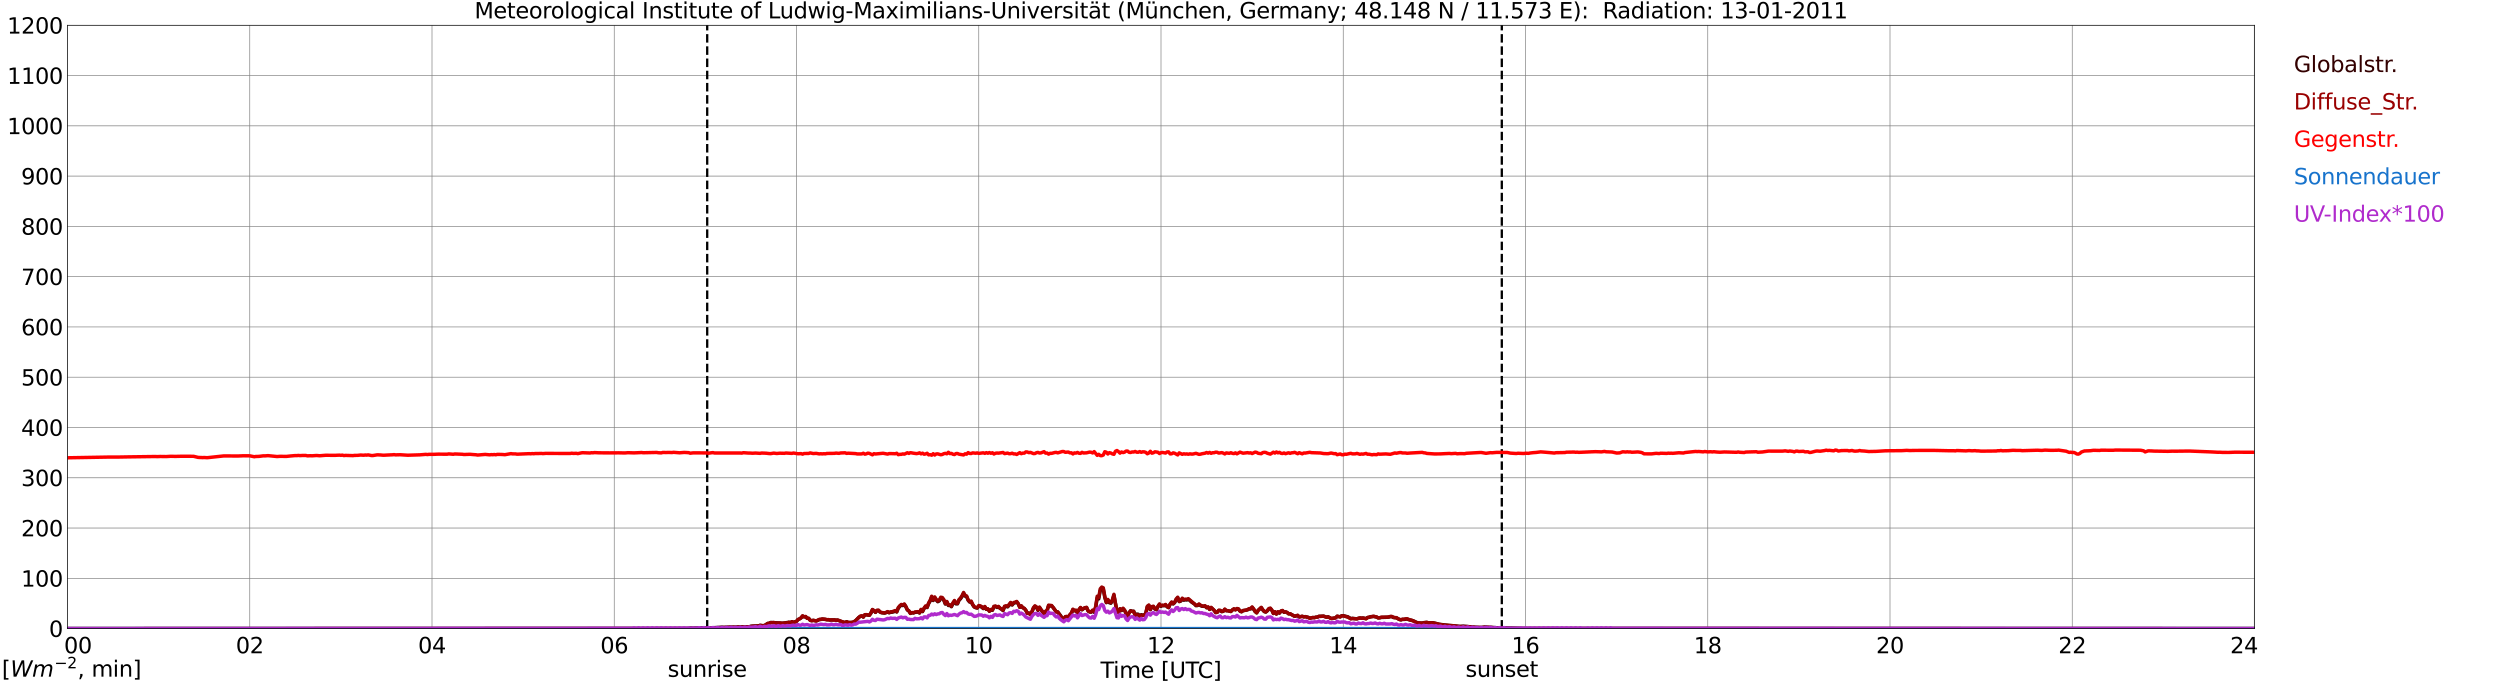 <?xml version="1.0" encoding="utf-8" standalone="no"?>
<!DOCTYPE svg PUBLIC "-//W3C//DTD SVG 1.1//EN"
  "http://www.w3.org/Graphics/SVG/1.1/DTD/svg11.dtd">
<svg xmlns:xlink="http://www.w3.org/1999/xlink" width="1085.4pt" height="296.64pt" viewBox="0 0 1085.4 296.64" xmlns="http://www.w3.org/2000/svg" version="1.1">
 <defs>
  <style type="text/css">*{stroke-linejoin: round; stroke-linecap: butt}</style>
 </defs>
 <g id="figure_1">
  <g id="patch_1">
   <path d="M 0 296.64 
L 1085.4 296.64 
L 1085.4 0 
L 0 0 
z
" style="fill: #ffffff"/>
  </g>
  <g id="axes_1">
   <g id="patch_2">
    <path d="M 29.306 272.909 
L 978.814 272.909 
L 978.814 10.976 
L 29.306 10.976 
z
" style="fill: #ffffff"/>
   </g>
   <g id="patch_3">
    <path d="M 978.814 272.909 
L 978.814 272.909 
L 978.814 10.976 
L 978.814 10.976 
z
" clip-path="url(#pc3bf852fba)" style="fill: #d3d3d3; opacity: 0.25; stroke: #d3d3d3; stroke-linejoin: miter"/>
   </g>
   <g id="matplotlib.axis_1">
    <g id="xtick_1">
     <g id="line2d_1">
      <path d="M 29.306 272.909 
L 29.306 10.976 
" clip-path="url(#pc3bf852fba)" style="fill: none; stroke: #808080; stroke-width: 0.3; stroke-linecap: square"/>
     </g>
     <g id="line2d_2"/>
     <g id="text_1">
      <!--    00 -->
      <g transform="translate(18.733 283.627) scale(0.095 -0.095)">
       <defs>
        <path id="DejaVuSans-20" transform="scale(0.016)"/>
        <path id="DejaVuSans-30" d="M 2034 4250 
Q 1547 4250 1301 3770 
Q 1056 3291 1056 2328 
Q 1056 1369 1301 889 
Q 1547 409 2034 409 
Q 2525 409 2770 889 
Q 3016 1369 3016 2328 
Q 3016 3291 2770 3770 
Q 2525 4250 2034 4250 
z
M 2034 4750 
Q 2819 4750 3233 4129 
Q 3647 3509 3647 2328 
Q 3647 1150 3233 529 
Q 2819 -91 2034 -91 
Q 1250 -91 836 529 
Q 422 1150 422 2328 
Q 422 3509 836 4129 
Q 1250 4750 2034 4750 
z
" transform="scale(0.016)"/>
       </defs>
       <use xlink:href="#DejaVuSans-20"/>
       <use xlink:href="#DejaVuSans-20" transform="translate(31.787 0)"/>
       <use xlink:href="#DejaVuSans-20" transform="translate(63.574 0)"/>
       <use xlink:href="#DejaVuSans-30" transform="translate(95.361 0)"/>
       <use xlink:href="#DejaVuSans-30" transform="translate(158.984 0)"/>
      </g>
     </g>
    </g>
    <g id="xtick_2">
     <g id="line2d_3">
      <path d="M 108.431 272.909 
L 108.431 10.976 
" clip-path="url(#pc3bf852fba)" style="fill: none; stroke: #808080; stroke-width: 0.3; stroke-linecap: square"/>
     </g>
     <g id="line2d_4"/>
     <g id="text_2">
      <!-- 02 -->
      <g transform="translate(102.387 283.627) scale(0.095 -0.095)">
       <defs>
        <path id="DejaVuSans-32" d="M 1228 531 
L 3431 531 
L 3431 0 
L 469 0 
L 469 531 
Q 828 903 1448 1529 
Q 2069 2156 2228 2338 
Q 2531 2678 2651 2914 
Q 2772 3150 2772 3378 
Q 2772 3750 2511 3984 
Q 2250 4219 1831 4219 
Q 1534 4219 1204 4116 
Q 875 4013 500 3803 
L 500 4441 
Q 881 4594 1212 4672 
Q 1544 4750 1819 4750 
Q 2544 4750 2975 4387 
Q 3406 4025 3406 3419 
Q 3406 3131 3298 2873 
Q 3191 2616 2906 2266 
Q 2828 2175 2409 1742 
Q 1991 1309 1228 531 
z
" transform="scale(0.016)"/>
       </defs>
       <use xlink:href="#DejaVuSans-30"/>
       <use xlink:href="#DejaVuSans-32" transform="translate(63.623 0)"/>
      </g>
     </g>
    </g>
    <g id="xtick_3">
     <g id="line2d_5">
      <path d="M 187.557 272.909 
L 187.557 10.976 
" clip-path="url(#pc3bf852fba)" style="fill: none; stroke: #808080; stroke-width: 0.3; stroke-linecap: square"/>
     </g>
     <g id="line2d_6"/>
     <g id="text_3">
      <!-- 04 -->
      <g transform="translate(181.513 283.627) scale(0.095 -0.095)">
       <defs>
        <path id="DejaVuSans-34" d="M 2419 4116 
L 825 1625 
L 2419 1625 
L 2419 4116 
z
M 2253 4666 
L 3047 4666 
L 3047 1625 
L 3713 1625 
L 3713 1100 
L 3047 1100 
L 3047 0 
L 2419 0 
L 2419 1100 
L 313 1100 
L 313 1709 
L 2253 4666 
z
" transform="scale(0.016)"/>
       </defs>
       <use xlink:href="#DejaVuSans-30"/>
       <use xlink:href="#DejaVuSans-34" transform="translate(63.623 0)"/>
      </g>
     </g>
    </g>
    <g id="xtick_4">
     <g id="line2d_7">
      <path d="M 266.683 272.909 
L 266.683 10.976 
" clip-path="url(#pc3bf852fba)" style="fill: none; stroke: #808080; stroke-width: 0.3; stroke-linecap: square"/>
     </g>
     <g id="line2d_8"/>
     <g id="text_4">
      <!-- 06 -->
      <g transform="translate(260.638 283.627) scale(0.095 -0.095)">
       <defs>
        <path id="DejaVuSans-36" d="M 2113 2584 
Q 1688 2584 1439 2293 
Q 1191 2003 1191 1497 
Q 1191 994 1439 701 
Q 1688 409 2113 409 
Q 2538 409 2786 701 
Q 3034 994 3034 1497 
Q 3034 2003 2786 2293 
Q 2538 2584 2113 2584 
z
M 3366 4563 
L 3366 3988 
Q 3128 4100 2886 4159 
Q 2644 4219 2406 4219 
Q 1781 4219 1451 3797 
Q 1122 3375 1075 2522 
Q 1259 2794 1537 2939 
Q 1816 3084 2150 3084 
Q 2853 3084 3261 2657 
Q 3669 2231 3669 1497 
Q 3669 778 3244 343 
Q 2819 -91 2113 -91 
Q 1303 -91 875 529 
Q 447 1150 447 2328 
Q 447 3434 972 4092 
Q 1497 4750 2381 4750 
Q 2619 4750 2861 4703 
Q 3103 4656 3366 4563 
z
" transform="scale(0.016)"/>
       </defs>
       <use xlink:href="#DejaVuSans-30"/>
       <use xlink:href="#DejaVuSans-36" transform="translate(63.623 0)"/>
      </g>
     </g>
    </g>
    <g id="xtick_5">
     <g id="line2d_9">
      <path d="M 345.808 272.909 
L 345.808 10.976 
" clip-path="url(#pc3bf852fba)" style="fill: none; stroke: #808080; stroke-width: 0.3; stroke-linecap: square"/>
     </g>
     <g id="line2d_10"/>
     <g id="text_5">
      <!-- 08 -->
      <g transform="translate(339.764 283.627) scale(0.095 -0.095)">
       <defs>
        <path id="DejaVuSans-38" d="M 2034 2216 
Q 1584 2216 1326 1975 
Q 1069 1734 1069 1313 
Q 1069 891 1326 650 
Q 1584 409 2034 409 
Q 2484 409 2743 651 
Q 3003 894 3003 1313 
Q 3003 1734 2745 1975 
Q 2488 2216 2034 2216 
z
M 1403 2484 
Q 997 2584 770 2862 
Q 544 3141 544 3541 
Q 544 4100 942 4425 
Q 1341 4750 2034 4750 
Q 2731 4750 3128 4425 
Q 3525 4100 3525 3541 
Q 3525 3141 3298 2862 
Q 3072 2584 2669 2484 
Q 3125 2378 3379 2068 
Q 3634 1759 3634 1313 
Q 3634 634 3220 271 
Q 2806 -91 2034 -91 
Q 1263 -91 848 271 
Q 434 634 434 1313 
Q 434 1759 690 2068 
Q 947 2378 1403 2484 
z
M 1172 3481 
Q 1172 3119 1398 2916 
Q 1625 2713 2034 2713 
Q 2441 2713 2670 2916 
Q 2900 3119 2900 3481 
Q 2900 3844 2670 4047 
Q 2441 4250 2034 4250 
Q 1625 4250 1398 4047 
Q 1172 3844 1172 3481 
z
" transform="scale(0.016)"/>
       </defs>
       <use xlink:href="#DejaVuSans-30"/>
       <use xlink:href="#DejaVuSans-38" transform="translate(63.623 0)"/>
      </g>
     </g>
    </g>
    <g id="xtick_6">
     <g id="line2d_11">
      <path d="M 424.934 272.909 
L 424.934 10.976 
" clip-path="url(#pc3bf852fba)" style="fill: none; stroke: #808080; stroke-width: 0.3; stroke-linecap: square"/>
     </g>
     <g id="line2d_12"/>
     <g id="text_6">
      <!-- 10 -->
      <g transform="translate(418.89 283.627) scale(0.095 -0.095)">
       <defs>
        <path id="DejaVuSans-31" d="M 794 531 
L 1825 531 
L 1825 4091 
L 703 3866 
L 703 4441 
L 1819 4666 
L 2450 4666 
L 2450 531 
L 3481 531 
L 3481 0 
L 794 0 
L 794 531 
z
" transform="scale(0.016)"/>
       </defs>
       <use xlink:href="#DejaVuSans-31"/>
       <use xlink:href="#DejaVuSans-30" transform="translate(63.623 0)"/>
      </g>
     </g>
    </g>
    <g id="xtick_7">
     <g id="line2d_13">
      <path d="M 504.06 272.909 
L 504.06 10.976 
" clip-path="url(#pc3bf852fba)" style="fill: none; stroke: #808080; stroke-width: 0.3; stroke-linecap: square"/>
     </g>
     <g id="line2d_14"/>
     <g id="text_7">
      <!-- 12 -->
      <g transform="translate(498.015 283.627) scale(0.095 -0.095)">
       <use xlink:href="#DejaVuSans-31"/>
       <use xlink:href="#DejaVuSans-32" transform="translate(63.623 0)"/>
      </g>
     </g>
    </g>
    <g id="xtick_8">
     <g id="line2d_15">
      <path d="M 583.185 272.909 
L 583.185 10.976 
" clip-path="url(#pc3bf852fba)" style="fill: none; stroke: #808080; stroke-width: 0.3; stroke-linecap: square"/>
     </g>
     <g id="line2d_16"/>
     <g id="text_8">
      <!-- 14 -->
      <g transform="translate(577.141 283.627) scale(0.095 -0.095)">
       <use xlink:href="#DejaVuSans-31"/>
       <use xlink:href="#DejaVuSans-34" transform="translate(63.623 0)"/>
      </g>
     </g>
    </g>
    <g id="xtick_9">
     <g id="line2d_17">
      <path d="M 662.311 272.909 
L 662.311 10.976 
" clip-path="url(#pc3bf852fba)" style="fill: none; stroke: #808080; stroke-width: 0.3; stroke-linecap: square"/>
     </g>
     <g id="line2d_18"/>
     <g id="text_9">
      <!-- 16 -->
      <g transform="translate(656.267 283.627) scale(0.095 -0.095)">
       <use xlink:href="#DejaVuSans-31"/>
       <use xlink:href="#DejaVuSans-36" transform="translate(63.623 0)"/>
      </g>
     </g>
    </g>
    <g id="xtick_10">
     <g id="line2d_19">
      <path d="M 741.437 272.909 
L 741.437 10.976 
" clip-path="url(#pc3bf852fba)" style="fill: none; stroke: #808080; stroke-width: 0.3; stroke-linecap: square"/>
     </g>
     <g id="line2d_20"/>
     <g id="text_10">
      <!-- 18 -->
      <g transform="translate(735.392 283.627) scale(0.095 -0.095)">
       <use xlink:href="#DejaVuSans-31"/>
       <use xlink:href="#DejaVuSans-38" transform="translate(63.623 0)"/>
      </g>
     </g>
    </g>
    <g id="xtick_11">
     <g id="line2d_21">
      <path d="M 820.562 272.909 
L 820.562 10.976 
" clip-path="url(#pc3bf852fba)" style="fill: none; stroke: #808080; stroke-width: 0.3; stroke-linecap: square"/>
     </g>
     <g id="line2d_22"/>
     <g id="text_11">
      <!-- 20 -->
      <g transform="translate(814.518 283.627) scale(0.095 -0.095)">
       <use xlink:href="#DejaVuSans-32"/>
       <use xlink:href="#DejaVuSans-30" transform="translate(63.623 0)"/>
      </g>
     </g>
    </g>
    <g id="xtick_12">
     <g id="line2d_23">
      <path d="M 899.688 272.909 
L 899.688 10.976 
" clip-path="url(#pc3bf852fba)" style="fill: none; stroke: #808080; stroke-width: 0.3; stroke-linecap: square"/>
     </g>
     <g id="line2d_24"/>
     <g id="text_12">
      <!-- 22 -->
      <g transform="translate(893.644 283.627) scale(0.095 -0.095)">
       <use xlink:href="#DejaVuSans-32"/>
       <use xlink:href="#DejaVuSans-32" transform="translate(63.623 0)"/>
      </g>
     </g>
    </g>
    <g id="xtick_13">
     <g id="line2d_25">
      <path d="M 978.814 272.909 
L 978.814 10.976 
" clip-path="url(#pc3bf852fba)" style="fill: none; stroke: #808080; stroke-width: 0.3; stroke-linecap: square"/>
     </g>
     <g id="line2d_26"/>
     <g id="text_13">
      <!-- 24    -->
      <g transform="translate(968.241 283.627) scale(0.095 -0.095)">
       <use xlink:href="#DejaVuSans-32"/>
       <use xlink:href="#DejaVuSans-34" transform="translate(63.623 0)"/>
       <use xlink:href="#DejaVuSans-20" transform="translate(127.246 0)"/>
       <use xlink:href="#DejaVuSans-20" transform="translate(159.033 0)"/>
       <use xlink:href="#DejaVuSans-20" transform="translate(190.82 0)"/>
      </g>
     </g>
    </g>
    <g id="text_14">
     <!-- Time [UTC] -->
     <g transform="translate(477.806 294.322) scale(0.095 -0.095)">
      <defs>
       <path id="DejaVuSans-54" d="M -19 4666 
L 3928 4666 
L 3928 4134 
L 2272 4134 
L 2272 0 
L 1638 0 
L 1638 4134 
L -19 4134 
L -19 4666 
z
" transform="scale(0.016)"/>
       <path id="DejaVuSans-69" d="M 603 3500 
L 1178 3500 
L 1178 0 
L 603 0 
L 603 3500 
z
M 603 4863 
L 1178 4863 
L 1178 4134 
L 603 4134 
L 603 4863 
z
" transform="scale(0.016)"/>
       <path id="DejaVuSans-6d" d="M 3328 2828 
Q 3544 3216 3844 3400 
Q 4144 3584 4550 3584 
Q 5097 3584 5394 3201 
Q 5691 2819 5691 2113 
L 5691 0 
L 5113 0 
L 5113 2094 
Q 5113 2597 4934 2840 
Q 4756 3084 4391 3084 
Q 3944 3084 3684 2787 
Q 3425 2491 3425 1978 
L 3425 0 
L 2847 0 
L 2847 2094 
Q 2847 2600 2669 2842 
Q 2491 3084 2119 3084 
Q 1678 3084 1418 2786 
Q 1159 2488 1159 1978 
L 1159 0 
L 581 0 
L 581 3500 
L 1159 3500 
L 1159 2956 
Q 1356 3278 1631 3431 
Q 1906 3584 2284 3584 
Q 2666 3584 2933 3390 
Q 3200 3197 3328 2828 
z
" transform="scale(0.016)"/>
       <path id="DejaVuSans-65" d="M 3597 1894 
L 3597 1613 
L 953 1613 
Q 991 1019 1311 708 
Q 1631 397 2203 397 
Q 2534 397 2845 478 
Q 3156 559 3463 722 
L 3463 178 
Q 3153 47 2828 -22 
Q 2503 -91 2169 -91 
Q 1331 -91 842 396 
Q 353 884 353 1716 
Q 353 2575 817 3079 
Q 1281 3584 2069 3584 
Q 2775 3584 3186 3129 
Q 3597 2675 3597 1894 
z
M 3022 2063 
Q 3016 2534 2758 2815 
Q 2500 3097 2075 3097 
Q 1594 3097 1305 2825 
Q 1016 2553 972 2059 
L 3022 2063 
z
" transform="scale(0.016)"/>
       <path id="DejaVuSans-5b" d="M 550 4863 
L 1875 4863 
L 1875 4416 
L 1125 4416 
L 1125 -397 
L 1875 -397 
L 1875 -844 
L 550 -844 
L 550 4863 
z
" transform="scale(0.016)"/>
       <path id="DejaVuSans-55" d="M 556 4666 
L 1191 4666 
L 1191 1831 
Q 1191 1081 1462 751 
Q 1734 422 2344 422 
Q 2950 422 3222 751 
Q 3494 1081 3494 1831 
L 3494 4666 
L 4128 4666 
L 4128 1753 
Q 4128 841 3676 375 
Q 3225 -91 2344 -91 
Q 1459 -91 1007 375 
Q 556 841 556 1753 
L 556 4666 
z
" transform="scale(0.016)"/>
       <path id="DejaVuSans-43" d="M 4122 4306 
L 4122 3641 
Q 3803 3938 3442 4084 
Q 3081 4231 2675 4231 
Q 1875 4231 1450 3742 
Q 1025 3253 1025 2328 
Q 1025 1406 1450 917 
Q 1875 428 2675 428 
Q 3081 428 3442 575 
Q 3803 722 4122 1019 
L 4122 359 
Q 3791 134 3420 21 
Q 3050 -91 2638 -91 
Q 1578 -91 968 557 
Q 359 1206 359 2328 
Q 359 3453 968 4101 
Q 1578 4750 2638 4750 
Q 3056 4750 3426 4639 
Q 3797 4528 4122 4306 
z
" transform="scale(0.016)"/>
       <path id="DejaVuSans-5d" d="M 1947 4863 
L 1947 -844 
L 622 -844 
L 622 -397 
L 1369 -397 
L 1369 4416 
L 622 4416 
L 622 4863 
L 1947 4863 
z
" transform="scale(0.016)"/>
      </defs>
      <use xlink:href="#DejaVuSans-54"/>
      <use xlink:href="#DejaVuSans-69" transform="translate(57.959 0)"/>
      <use xlink:href="#DejaVuSans-6d" transform="translate(85.742 0)"/>
      <use xlink:href="#DejaVuSans-65" transform="translate(183.154 0)"/>
      <use xlink:href="#DejaVuSans-20" transform="translate(244.678 0)"/>
      <use xlink:href="#DejaVuSans-5b" transform="translate(276.465 0)"/>
      <use xlink:href="#DejaVuSans-55" transform="translate(315.479 0)"/>
      <use xlink:href="#DejaVuSans-54" transform="translate(388.672 0)"/>
      <use xlink:href="#DejaVuSans-43" transform="translate(443.881 0)"/>
      <use xlink:href="#DejaVuSans-5d" transform="translate(513.705 0)"/>
     </g>
    </g>
   </g>
   <g id="matplotlib.axis_2">
    <g id="ytick_1">
     <g id="line2d_27">
      <path d="M 29.306 272.909 
L 978.814 272.909 
" clip-path="url(#pc3bf852fba)" style="fill: none; stroke: #808080; stroke-width: 0.3; stroke-linecap: square"/>
     </g>
     <g id="line2d_28"/>
     <g id="text_15">
      <!-- 0 -->
      <g transform="translate(21.261 276.518) scale(0.095 -0.095)">
       <use xlink:href="#DejaVuSans-30"/>
      </g>
     </g>
    </g>
    <g id="ytick_2">
     <g id="line2d_29">
      <path d="M 29.306 251.081 
L 978.814 251.081 
" clip-path="url(#pc3bf852fba)" style="fill: none; stroke: #808080; stroke-width: 0.3; stroke-linecap: square"/>
     </g>
     <g id="line2d_30"/>
     <g id="text_16">
      <!-- 100 -->
      <g transform="translate(9.173 254.69) scale(0.095 -0.095)">
       <use xlink:href="#DejaVuSans-31"/>
       <use xlink:href="#DejaVuSans-30" transform="translate(63.623 0)"/>
       <use xlink:href="#DejaVuSans-30" transform="translate(127.246 0)"/>
      </g>
     </g>
    </g>
    <g id="ytick_3">
     <g id="line2d_31">
      <path d="M 29.306 229.253 
L 978.814 229.253 
" clip-path="url(#pc3bf852fba)" style="fill: none; stroke: #808080; stroke-width: 0.3; stroke-linecap: square"/>
     </g>
     <g id="line2d_32"/>
     <g id="text_17">
      <!-- 200 -->
      <g transform="translate(9.173 232.863) scale(0.095 -0.095)">
       <use xlink:href="#DejaVuSans-32"/>
       <use xlink:href="#DejaVuSans-30" transform="translate(63.623 0)"/>
       <use xlink:href="#DejaVuSans-30" transform="translate(127.246 0)"/>
      </g>
     </g>
    </g>
    <g id="ytick_4">
     <g id="line2d_33">
      <path d="M 29.306 207.426 
L 978.814 207.426 
" clip-path="url(#pc3bf852fba)" style="fill: none; stroke: #808080; stroke-width: 0.3; stroke-linecap: square"/>
     </g>
     <g id="line2d_34"/>
     <g id="text_18">
      <!-- 300 -->
      <g transform="translate(9.173 211.035) scale(0.095 -0.095)">
       <defs>
        <path id="DejaVuSans-33" d="M 2597 2516 
Q 3050 2419 3304 2112 
Q 3559 1806 3559 1356 
Q 3559 666 3084 287 
Q 2609 -91 1734 -91 
Q 1441 -91 1130 -33 
Q 819 25 488 141 
L 488 750 
Q 750 597 1062 519 
Q 1375 441 1716 441 
Q 2309 441 2620 675 
Q 2931 909 2931 1356 
Q 2931 1769 2642 2001 
Q 2353 2234 1838 2234 
L 1294 2234 
L 1294 2753 
L 1863 2753 
Q 2328 2753 2575 2939 
Q 2822 3125 2822 3475 
Q 2822 3834 2567 4026 
Q 2313 4219 1838 4219 
Q 1578 4219 1281 4162 
Q 984 4106 628 3988 
L 628 4550 
Q 988 4650 1302 4700 
Q 1616 4750 1894 4750 
Q 2613 4750 3031 4423 
Q 3450 4097 3450 3541 
Q 3450 3153 3228 2886 
Q 3006 2619 2597 2516 
z
" transform="scale(0.016)"/>
       </defs>
       <use xlink:href="#DejaVuSans-33"/>
       <use xlink:href="#DejaVuSans-30" transform="translate(63.623 0)"/>
       <use xlink:href="#DejaVuSans-30" transform="translate(127.246 0)"/>
      </g>
     </g>
    </g>
    <g id="ytick_5">
     <g id="line2d_35">
      <path d="M 29.306 185.598 
L 978.814 185.598 
" clip-path="url(#pc3bf852fba)" style="fill: none; stroke: #808080; stroke-width: 0.3; stroke-linecap: square"/>
     </g>
     <g id="line2d_36"/>
     <g id="text_19">
      <!-- 400 -->
      <g transform="translate(9.173 189.207) scale(0.095 -0.095)">
       <use xlink:href="#DejaVuSans-34"/>
       <use xlink:href="#DejaVuSans-30" transform="translate(63.623 0)"/>
       <use xlink:href="#DejaVuSans-30" transform="translate(127.246 0)"/>
      </g>
     </g>
    </g>
    <g id="ytick_6">
     <g id="line2d_37">
      <path d="M 29.306 163.77 
L 978.814 163.77 
" clip-path="url(#pc3bf852fba)" style="fill: none; stroke: #808080; stroke-width: 0.3; stroke-linecap: square"/>
     </g>
     <g id="line2d_38"/>
     <g id="text_20">
      <!-- 500 -->
      <g transform="translate(9.173 167.379) scale(0.095 -0.095)">
       <defs>
        <path id="DejaVuSans-35" d="M 691 4666 
L 3169 4666 
L 3169 4134 
L 1269 4134 
L 1269 2991 
Q 1406 3038 1543 3061 
Q 1681 3084 1819 3084 
Q 2600 3084 3056 2656 
Q 3513 2228 3513 1497 
Q 3513 744 3044 326 
Q 2575 -91 1722 -91 
Q 1428 -91 1123 -41 
Q 819 9 494 109 
L 494 744 
Q 775 591 1075 516 
Q 1375 441 1709 441 
Q 2250 441 2565 725 
Q 2881 1009 2881 1497 
Q 2881 1984 2565 2268 
Q 2250 2553 1709 2553 
Q 1456 2553 1204 2497 
Q 953 2441 691 2322 
L 691 4666 
z
" transform="scale(0.016)"/>
       </defs>
       <use xlink:href="#DejaVuSans-35"/>
       <use xlink:href="#DejaVuSans-30" transform="translate(63.623 0)"/>
       <use xlink:href="#DejaVuSans-30" transform="translate(127.246 0)"/>
      </g>
     </g>
    </g>
    <g id="ytick_7">
     <g id="line2d_39">
      <path d="M 29.306 141.942 
L 978.814 141.942 
" clip-path="url(#pc3bf852fba)" style="fill: none; stroke: #808080; stroke-width: 0.3; stroke-linecap: square"/>
     </g>
     <g id="line2d_40"/>
     <g id="text_21">
      <!-- 600 -->
      <g transform="translate(9.173 145.551) scale(0.095 -0.095)">
       <use xlink:href="#DejaVuSans-36"/>
       <use xlink:href="#DejaVuSans-30" transform="translate(63.623 0)"/>
       <use xlink:href="#DejaVuSans-30" transform="translate(127.246 0)"/>
      </g>
     </g>
    </g>
    <g id="ytick_8">
     <g id="line2d_41">
      <path d="M 29.306 120.114 
L 978.814 120.114 
" clip-path="url(#pc3bf852fba)" style="fill: none; stroke: #808080; stroke-width: 0.3; stroke-linecap: square"/>
     </g>
     <g id="line2d_42"/>
     <g id="text_22">
      <!-- 700 -->
      <g transform="translate(9.173 123.724) scale(0.095 -0.095)">
       <defs>
        <path id="DejaVuSans-37" d="M 525 4666 
L 3525 4666 
L 3525 4397 
L 1831 0 
L 1172 0 
L 2766 4134 
L 525 4134 
L 525 4666 
z
" transform="scale(0.016)"/>
       </defs>
       <use xlink:href="#DejaVuSans-37"/>
       <use xlink:href="#DejaVuSans-30" transform="translate(63.623 0)"/>
       <use xlink:href="#DejaVuSans-30" transform="translate(127.246 0)"/>
      </g>
     </g>
    </g>
    <g id="ytick_9">
     <g id="line2d_43">
      <path d="M 29.306 98.287 
L 978.814 98.287 
" clip-path="url(#pc3bf852fba)" style="fill: none; stroke: #808080; stroke-width: 0.3; stroke-linecap: square"/>
     </g>
     <g id="line2d_44"/>
     <g id="text_23">
      <!-- 800 -->
      <g transform="translate(9.173 101.896) scale(0.095 -0.095)">
       <use xlink:href="#DejaVuSans-38"/>
       <use xlink:href="#DejaVuSans-30" transform="translate(63.623 0)"/>
       <use xlink:href="#DejaVuSans-30" transform="translate(127.246 0)"/>
      </g>
     </g>
    </g>
    <g id="ytick_10">
     <g id="line2d_45">
      <path d="M 29.306 76.459 
L 978.814 76.459 
" clip-path="url(#pc3bf852fba)" style="fill: none; stroke: #808080; stroke-width: 0.3; stroke-linecap: square"/>
     </g>
     <g id="line2d_46"/>
     <g id="text_24">
      <!-- 900 -->
      <g transform="translate(9.173 80.068) scale(0.095 -0.095)">
       <defs>
        <path id="DejaVuSans-39" d="M 703 97 
L 703 672 
Q 941 559 1184 500 
Q 1428 441 1663 441 
Q 2288 441 2617 861 
Q 2947 1281 2994 2138 
Q 2813 1869 2534 1725 
Q 2256 1581 1919 1581 
Q 1219 1581 811 2004 
Q 403 2428 403 3163 
Q 403 3881 828 4315 
Q 1253 4750 1959 4750 
Q 2769 4750 3195 4129 
Q 3622 3509 3622 2328 
Q 3622 1225 3098 567 
Q 2575 -91 1691 -91 
Q 1453 -91 1209 -44 
Q 966 3 703 97 
z
M 1959 2075 
Q 2384 2075 2632 2365 
Q 2881 2656 2881 3163 
Q 2881 3666 2632 3958 
Q 2384 4250 1959 4250 
Q 1534 4250 1286 3958 
Q 1038 3666 1038 3163 
Q 1038 2656 1286 2365 
Q 1534 2075 1959 2075 
z
" transform="scale(0.016)"/>
       </defs>
       <use xlink:href="#DejaVuSans-39"/>
       <use xlink:href="#DejaVuSans-30" transform="translate(63.623 0)"/>
       <use xlink:href="#DejaVuSans-30" transform="translate(127.246 0)"/>
      </g>
     </g>
    </g>
    <g id="ytick_11">
     <g id="line2d_47">
      <path d="M 29.306 54.631 
L 978.814 54.631 
" clip-path="url(#pc3bf852fba)" style="fill: none; stroke: #808080; stroke-width: 0.3; stroke-linecap: square"/>
     </g>
     <g id="line2d_48"/>
     <g id="text_25">
      <!-- 1000 -->
      <g transform="translate(3.128 58.24) scale(0.095 -0.095)">
       <use xlink:href="#DejaVuSans-31"/>
       <use xlink:href="#DejaVuSans-30" transform="translate(63.623 0)"/>
       <use xlink:href="#DejaVuSans-30" transform="translate(127.246 0)"/>
       <use xlink:href="#DejaVuSans-30" transform="translate(190.869 0)"/>
      </g>
     </g>
    </g>
    <g id="ytick_12">
     <g id="line2d_49">
      <path d="M 29.306 32.803 
L 978.814 32.803 
" clip-path="url(#pc3bf852fba)" style="fill: none; stroke: #808080; stroke-width: 0.3; stroke-linecap: square"/>
     </g>
     <g id="line2d_50"/>
     <g id="text_26">
      <!-- 1100 -->
      <g transform="translate(3.128 36.413) scale(0.095 -0.095)">
       <use xlink:href="#DejaVuSans-31"/>
       <use xlink:href="#DejaVuSans-31" transform="translate(63.623 0)"/>
       <use xlink:href="#DejaVuSans-30" transform="translate(127.246 0)"/>
       <use xlink:href="#DejaVuSans-30" transform="translate(190.869 0)"/>
      </g>
     </g>
    </g>
    <g id="ytick_13">
     <g id="line2d_51">
      <path d="M 29.306 10.976 
L 978.814 10.976 
" clip-path="url(#pc3bf852fba)" style="fill: none; stroke: #808080; stroke-width: 0.3; stroke-linecap: square"/>
     </g>
     <g id="line2d_52"/>
     <g id="text_27">
      <!-- 1200 -->
      <g transform="translate(3.128 14.585) scale(0.095 -0.095)">
       <use xlink:href="#DejaVuSans-31"/>
       <use xlink:href="#DejaVuSans-32" transform="translate(63.623 0)"/>
       <use xlink:href="#DejaVuSans-30" transform="translate(127.246 0)"/>
       <use xlink:href="#DejaVuSans-30" transform="translate(190.869 0)"/>
      </g>
     </g>
    </g>
   </g>
   <g id="line2d_53">
    <path d="M 307.037 272.909 
L 307.037 10.976 
" clip-path="url(#pc3bf852fba)" style="fill: none; stroke-dasharray: 3.7,1.6; stroke-dashoffset: 0; stroke: #000000"/>
   </g>
   <g id="line2d_54">
    <path d="M 652.025 272.909 
L 652.025 10.976 
" clip-path="url(#pc3bf852fba)" style="fill: none; stroke-dasharray: 3.7,1.6; stroke-dashoffset: 0; stroke: #000000"/>
   </g>
   <g id="line2d_55">
    <path d="M 29.306 272.909 
L 298.992 272.909 
L 299.652 272.701 
L 300.971 272.743 
L 304.267 272.621 
L 305.586 272.621 
L 309.543 272.538 
L 310.861 272.457 
L 313.499 272.293 
L 314.158 272.374 
L 317.455 272.252 
L 318.774 272.293 
L 322.071 272.13 
L 322.73 272.21 
L 324.049 272.13 
L 325.368 272.088 
L 326.027 271.883 
L 327.346 271.802 
L 329.324 271.719 
L 329.983 271.475 
L 331.302 271.638 
L 331.961 271.514 
L 332.621 271.187 
L 333.28 270.654 
L 333.94 270.615 
L 334.599 270.246 
L 339.874 270.573 
L 342.512 270.163 
L 343.171 270.287 
L 343.83 269.918 
L 344.49 270.204 
L 345.808 269.755 
L 346.468 268.975 
L 347.127 268.689 
L 347.787 268.279 
L 348.446 267.461 
L 349.105 267.829 
L 349.765 267.747 
L 350.424 268.443 
L 351.083 268.484 
L 351.743 269.303 
L 352.402 269.508 
L 353.062 269.344 
L 354.38 269.591 
L 355.04 269.344 
L 355.699 268.975 
L 356.359 268.934 
L 357.018 268.77 
L 360.315 269.181 
L 362.293 269.139 
L 362.952 269.264 
L 363.612 269.222 
L 364.271 269.427 
L 365.59 269.999 
L 366.909 270.287 
L 367.568 269.918 
L 368.227 270.204 
L 368.887 270.287 
L 370.206 270.163 
L 370.865 269.877 
L 371.524 269.427 
L 372.843 268.074 
L 373.502 267.624 
L 374.162 267.461 
L 374.821 267.91 
L 375.481 266.928 
L 376.14 266.928 
L 377.459 267.133 
L 378.118 266.232 
L 378.777 264.758 
L 379.437 265.166 
L 380.096 265.863 
L 380.756 265.086 
L 381.415 265.044 
L 382.074 265.741 
L 382.734 266.027 
L 384.053 266.19 
L 384.712 265.987 
L 385.371 265.658 
L 386.031 266.068 
L 386.69 265.824 
L 387.349 265.782 
L 388.009 265.618 
L 388.668 265.291 
L 389.328 265.699 
L 389.987 264.103 
L 390.646 263.283 
L 391.306 262.711 
L 391.965 262.914 
L 392.624 262.464 
L 393.284 263.446 
L 393.943 264.839 
L 394.603 265.291 
L 395.262 266.315 
L 395.921 266.027 
L 396.581 266.151 
L 397.24 265.863 
L 398.559 265.699 
L 399.218 266.151 
L 399.878 264.798 
L 400.537 265.535 
L 401.196 264.226 
L 401.856 263.407 
L 402.515 263.774 
L 403.175 262.054 
L 403.834 260.949 
L 404.493 259.271 
L 405.153 260.703 
L 405.812 259.515 
L 406.471 260.5 
L 407.131 261.235 
L 407.79 260.908 
L 408.45 259.72 
L 409.109 259.803 
L 409.768 260.622 
L 410.428 262.259 
L 411.087 261.44 
L 411.746 262.875 
L 412.406 262.792 
L 413.065 263.407 
L 413.725 262.054 
L 414.384 261.072 
L 415.043 262.178 
L 415.703 262.178 
L 416.362 260.622 
L 417.022 259.967 
L 417.681 258.943 
L 418.34 257.673 
L 419 258.819 
L 419.659 258.983 
L 420.318 260.622 
L 420.978 261.399 
L 421.637 261.277 
L 422.297 262.586 
L 422.956 263.529 
L 423.615 263.857 
L 424.275 264.021 
L 424.934 263.161 
L 425.593 263.283 
L 426.253 263.652 
L 426.912 264.226 
L 427.572 263.488 
L 428.231 264.553 
L 428.89 264.431 
L 429.55 265.372 
L 430.209 264.839 
L 430.869 264.963 
L 431.528 263.446 
L 432.187 263.283 
L 432.847 263.735 
L 433.506 263.488 
L 434.165 264.143 
L 434.825 264.512 
L 435.484 265.086 
L 436.144 263.446 
L 436.803 263.283 
L 437.462 263.488 
L 438.122 262.792 
L 438.781 261.809 
L 439.44 262.669 
L 440.1 261.89 
L 440.759 261.687 
L 441.419 261.318 
L 442.078 262.178 
L 442.737 263.652 
L 443.397 263.119 
L 444.056 263.857 
L 444.716 264.184 
L 445.375 265.003 
L 446.034 266.273 
L 446.694 266.151 
L 447.353 266.887 
L 448.012 265.699 
L 448.672 264.103 
L 449.331 263.324 
L 449.991 263.693 
L 450.65 265.003 
L 451.309 263.774 
L 452.628 265.618 
L 453.287 266.518 
L 453.947 265.494 
L 454.606 265.127 
L 455.266 262.955 
L 455.925 263.119 
L 456.584 263.078 
L 457.244 263.774 
L 458.563 265.618 
L 459.222 265.658 
L 460.541 267.378 
L 461.2 268.484 
L 461.859 268.77 
L 462.519 267.829 
L 463.178 267.788 
L 463.838 268.074 
L 464.497 267.011 
L 465.156 266.273 
L 465.816 264.717 
L 466.475 265.208 
L 467.134 265.086 
L 467.794 266.109 
L 468.453 264.758 
L 469.113 263.898 
L 469.772 264.758 
L 470.431 264.226 
L 471.091 263.938 
L 471.75 263.774 
L 472.409 265.291 
L 473.069 265.699 
L 473.728 265.782 
L 474.388 265.127 
L 475.047 265.824 
L 475.706 263.735 
L 476.366 259.557 
L 477.025 260.006 
L 477.685 256.403 
L 478.344 255.584 
L 479.003 255.789 
L 479.663 259.393 
L 480.322 261.646 
L 480.981 260.458 
L 481.641 261.687 
L 482.3 261.89 
L 482.96 260.703 
L 483.619 258.492 
L 484.938 265.33 
L 485.597 266.027 
L 486.256 264.389 
L 486.916 265.086 
L 487.575 264.267 
L 488.235 265.003 
L 489.553 267.544 
L 490.213 265.987 
L 490.872 265.127 
L 491.532 265.413 
L 492.191 265.372 
L 492.85 267.05 
L 493.51 266.601 
L 494.169 266.684 
L 494.828 267.544 
L 495.488 266.887 
L 496.147 267.05 
L 496.807 267.011 
L 497.466 266.273 
L 498.125 263.446 
L 498.785 262.875 
L 499.444 264.717 
L 500.103 263.571 
L 500.763 263.407 
L 501.422 264.431 
L 502.082 264.758 
L 502.741 263.366 
L 503.4 262.383 
L 504.06 263.243 
L 504.719 262.875 
L 505.379 262.997 
L 506.038 262.628 
L 506.697 263.446 
L 507.357 263.815 
L 508.016 262.342 
L 508.675 261.523 
L 509.335 262.218 
L 509.994 261.646 
L 510.654 260.295 
L 511.313 259.557 
L 511.972 261.194 
L 512.632 260.991 
L 513.291 260.048 
L 513.95 260.58 
L 514.61 260.417 
L 515.269 260.5 
L 515.929 260.212 
L 516.588 260.703 
L 517.247 261.36 
L 518.566 262.218 
L 519.226 262.955 
L 519.885 262.914 
L 520.544 262.423 
L 521.204 262.914 
L 521.863 263.202 
L 522.522 263.243 
L 523.182 263.161 
L 523.841 263.857 
L 524.501 263.61 
L 525.16 264.595 
L 525.819 263.815 
L 527.138 265.003 
L 527.797 265.946 
L 528.457 265.863 
L 529.116 265.044 
L 529.776 265.086 
L 530.435 265.577 
L 531.094 265.413 
L 531.754 264.595 
L 532.413 265.166 
L 533.073 265.166 
L 534.391 265.494 
L 535.051 264.839 
L 535.71 264.431 
L 536.369 264.758 
L 537.029 264.306 
L 537.688 264.47 
L 538.348 265.33 
L 539.007 265.618 
L 539.666 265.166 
L 541.644 264.758 
L 542.304 264.389 
L 542.963 264.389 
L 543.623 263.693 
L 544.282 264.512 
L 544.941 265.535 
L 545.601 266.068 
L 546.26 265.003 
L 547.579 263.815 
L 548.238 264.798 
L 548.898 265.535 
L 549.557 265.741 
L 550.216 265.208 
L 550.876 264.431 
L 551.535 264.184 
L 552.195 264.963 
L 552.854 266.354 
L 553.513 265.658 
L 554.173 266.601 
L 554.832 265.658 
L 555.491 266.19 
L 556.151 265.372 
L 556.81 265.166 
L 557.47 265.824 
L 558.129 265.658 
L 558.788 265.904 
L 559.448 266.518 
L 560.107 266.478 
L 562.085 267.583 
L 563.404 267.214 
L 564.063 267.871 
L 565.382 267.544 
L 566.042 267.829 
L 566.701 267.707 
L 568.02 268.035 
L 568.679 268.404 
L 569.998 268.074 
L 570.657 268.157 
L 571.317 267.952 
L 571.976 267.91 
L 572.635 267.583 
L 574.613 267.502 
L 575.932 267.952 
L 576.592 267.788 
L 577.91 268.526 
L 578.57 268.484 
L 579.889 268.238 
L 580.548 267.544 
L 581.867 267.788 
L 582.526 267.338 
L 583.185 267.297 
L 585.164 267.788 
L 586.482 268.567 
L 587.142 268.443 
L 588.46 268.607 
L 589.12 268.648 
L 590.439 268.279 
L 591.098 268.404 
L 591.757 268.279 
L 593.076 268.607 
L 593.736 268.115 
L 594.395 268.035 
L 595.054 267.747 
L 596.373 267.624 
L 597.692 267.91 
L 598.351 268.279 
L 599.011 268.238 
L 599.67 268.074 
L 602.307 267.993 
L 602.967 267.91 
L 603.626 267.707 
L 604.286 267.707 
L 604.945 268.115 
L 606.264 268.238 
L 607.582 268.975 
L 608.242 269.139 
L 608.901 268.895 
L 609.561 268.934 
L 610.879 268.731 
L 611.539 269.017 
L 613.517 269.508 
L 615.495 270.41 
L 617.473 270.532 
L 618.133 270.327 
L 619.451 270.204 
L 620.111 270.368 
L 622.089 270.368 
L 624.067 270.818 
L 624.726 271.023 
L 629.342 271.555 
L 630.661 271.638 
L 632.639 271.844 
L 633.958 271.966 
L 635.276 271.844 
L 637.914 272.088 
L 640.552 272.335 
L 643.189 272.415 
L 644.508 272.252 
L 645.167 272.21 
L 645.827 272.335 
L 647.805 272.374 
L 649.783 272.538 
L 651.761 272.579 
L 655.717 272.662 
L 661.652 272.909 
L 978.154 272.909 
L 978.154 272.909 
" clip-path="url(#pc3bf852fba)" style="fill: none; stroke: #330000; stroke-width: 1.5; stroke-linecap: square"/>
   </g>
   <g id="line2d_56">
    <path d="M 29.306 272.909 
L 302.289 272.802 
L 303.608 272.802 
L 307.564 272.717 
L 310.861 272.549 
L 311.521 272.592 
L 312.839 272.507 
L 316.136 272.383 
L 320.752 272.298 
L 323.39 272.215 
L 325.368 272.13 
L 326.686 271.879 
L 329.324 271.793 
L 329.983 271.542 
L 331.302 271.71 
L 331.961 271.584 
L 333.28 270.702 
L 333.94 270.661 
L 334.599 270.324 
L 335.258 270.366 
L 335.918 270.241 
L 336.577 270.451 
L 337.236 270.534 
L 338.555 270.451 
L 339.215 270.619 
L 341.852 270.41 
L 342.512 270.2 
L 343.171 270.324 
L 343.83 269.947 
L 344.49 270.2 
L 345.149 270.032 
L 345.808 269.737 
L 346.468 268.982 
L 347.127 268.687 
L 347.787 268.227 
L 348.446 267.386 
L 349.105 267.764 
L 349.765 267.637 
L 350.424 268.395 
L 351.083 268.436 
L 351.743 269.274 
L 352.402 269.486 
L 353.062 269.318 
L 354.38 269.569 
L 355.699 268.941 
L 356.359 268.897 
L 357.018 268.729 
L 358.337 268.855 
L 358.996 269.109 
L 359.655 268.982 
L 360.315 269.192 
L 360.974 269.109 
L 361.634 269.192 
L 362.293 269.15 
L 362.952 269.274 
L 363.612 269.192 
L 366.249 270.115 
L 366.909 270.324 
L 367.568 269.988 
L 368.227 270.241 
L 369.546 270.283 
L 370.206 270.2 
L 370.865 269.905 
L 371.524 269.443 
L 372.843 268.059 
L 373.502 267.513 
L 374.162 267.345 
L 374.821 267.849 
L 375.481 266.882 
L 376.14 266.841 
L 376.799 267.009 
L 377.459 267.05 
L 378.118 266.085 
L 378.777 264.616 
L 379.437 265.036 
L 380.096 265.791 
L 380.756 264.953 
L 381.415 264.909 
L 382.074 265.666 
L 382.734 265.917 
L 384.053 266.085 
L 384.712 265.876 
L 385.371 265.54 
L 386.031 265.917 
L 386.69 265.623 
L 387.349 265.581 
L 388.668 265.077 
L 389.328 265.54 
L 389.987 263.776 
L 390.646 262.979 
L 391.306 262.434 
L 391.965 262.643 
L 392.624 262.224 
L 393.284 263.272 
L 393.943 264.743 
L 394.603 265.162 
L 395.262 266.254 
L 395.921 265.917 
L 396.581 266.044 
L 397.24 265.708 
L 398.559 265.54 
L 399.218 266 
L 399.878 264.575 
L 400.537 265.33 
L 401.196 263.986 
L 401.856 263.062 
L 402.515 263.608 
L 403.175 261.761 
L 403.834 260.629 
L 404.493 258.865 
L 405.153 260.46 
L 405.812 259.159 
L 406.471 260.209 
L 407.131 260.923 
L 407.79 260.543 
L 408.45 259.286 
L 409.109 259.411 
L 409.768 260.292 
L 410.428 262.015 
L 411.087 261.133 
L 411.746 262.602 
L 412.406 262.56 
L 413.065 263.189 
L 413.725 261.72 
L 414.384 260.711 
L 415.043 261.803 
L 415.703 261.929 
L 416.362 260.292 
L 417.022 259.62 
L 417.681 258.614 
L 418.34 257.228 
L 419 258.446 
L 419.659 258.74 
L 420.318 260.377 
L 420.978 261.133 
L 421.637 260.965 
L 422.297 262.392 
L 422.956 263.398 
L 423.615 263.693 
L 424.275 263.861 
L 424.934 262.894 
L 425.593 263.021 
L 426.253 263.398 
L 426.912 264.071 
L 427.572 263.315 
L 428.231 264.448 
L 428.89 264.322 
L 429.55 265.289 
L 430.209 264.616 
L 430.869 264.785 
L 431.528 263.23 
L 432.187 263.106 
L 432.847 263.525 
L 433.506 263.272 
L 434.165 263.986 
L 434.825 264.363 
L 435.484 264.909 
L 436.144 263.189 
L 436.803 262.979 
L 437.462 263.23 
L 438.781 261.552 
L 439.44 262.475 
L 440.1 261.593 
L 440.759 261.425 
L 441.419 261.133 
L 442.078 262.056 
L 442.737 263.652 
L 443.397 263.021 
L 444.056 263.818 
L 444.716 264.112 
L 445.375 264.953 
L 446.034 266.336 
L 446.694 266.212 
L 447.353 266.841 
L 448.012 265.54 
L 448.672 263.818 
L 449.331 263.021 
L 449.991 263.484 
L 450.65 264.785 
L 451.309 263.567 
L 451.969 264.699 
L 452.628 265.455 
L 453.287 266.422 
L 453.947 265.372 
L 454.606 264.994 
L 455.266 262.726 
L 456.584 262.894 
L 457.903 264.658 
L 458.563 265.666 
L 459.222 265.749 
L 461.2 268.563 
L 461.859 268.772 
L 462.519 267.723 
L 463.178 267.596 
L 463.838 267.974 
L 464.497 266.841 
L 465.156 266.085 
L 465.816 264.49 
L 466.475 264.994 
L 467.134 264.909 
L 467.794 266.044 
L 468.453 264.616 
L 469.113 263.735 
L 469.772 264.616 
L 470.431 264.112 
L 471.091 263.818 
L 471.75 263.693 
L 472.409 265.204 
L 473.069 265.581 
L 473.728 265.666 
L 474.388 264.867 
L 475.047 265.498 
L 475.706 263.272 
L 476.366 258.865 
L 477.025 259.328 
L 477.685 255.632 
L 478.344 254.877 
L 479.003 255.213 
L 479.663 258.991 
L 480.322 261.469 
L 480.981 260.251 
L 481.641 261.384 
L 482.3 261.552 
L 482.96 260.377 
L 483.619 258.027 
L 484.278 262.056 
L 484.938 265.33 
L 485.597 266.044 
L 486.256 264.28 
L 486.916 264.909 
L 487.575 264.071 
L 488.235 264.867 
L 489.553 267.554 
L 490.213 266.044 
L 490.872 265.245 
L 491.532 265.455 
L 492.191 265.455 
L 492.85 267.303 
L 493.51 266.882 
L 494.169 267.009 
L 494.828 267.805 
L 495.488 267.092 
L 496.147 267.26 
L 496.807 267.135 
L 497.466 266.212 
L 498.125 263.189 
L 498.785 262.685 
L 499.444 264.531 
L 500.103 263.357 
L 500.763 263.189 
L 501.422 264.239 
L 502.082 264.531 
L 502.741 263.189 
L 503.4 262.224 
L 504.06 263.062 
L 504.719 262.726 
L 505.379 262.853 
L 506.038 262.434 
L 506.697 263.315 
L 507.357 263.735 
L 508.016 262.266 
L 508.675 261.384 
L 509.335 262.056 
L 509.994 261.425 
L 510.654 260.041 
L 511.313 259.286 
L 511.972 261.089 
L 512.632 260.755 
L 513.291 259.705 
L 513.95 260.292 
L 514.61 260.124 
L 515.269 260.166 
L 515.929 259.915 
L 519.226 262.726 
L 519.885 262.77 
L 520.544 262.224 
L 521.204 262.726 
L 521.863 263.062 
L 522.522 263.147 
L 523.182 262.979 
L 523.841 263.776 
L 524.501 263.484 
L 525.16 264.49 
L 525.819 263.693 
L 527.138 264.994 
L 527.797 265.917 
L 528.457 265.834 
L 529.116 264.953 
L 529.776 264.953 
L 530.435 265.455 
L 531.094 265.33 
L 531.754 264.448 
L 532.413 265.077 
L 533.073 265.121 
L 534.391 265.455 
L 535.051 264.785 
L 535.71 264.322 
L 536.369 264.743 
L 537.029 264.197 
L 537.688 264.322 
L 538.348 265.245 
L 539.007 265.54 
L 539.666 265.036 
L 540.985 264.909 
L 541.644 264.658 
L 542.304 264.239 
L 542.963 264.239 
L 543.623 263.525 
L 544.282 264.363 
L 544.941 265.455 
L 545.601 266.044 
L 546.26 264.953 
L 547.579 263.693 
L 548.238 264.699 
L 548.898 265.455 
L 549.557 265.623 
L 550.216 265.077 
L 550.876 264.197 
L 551.535 264.029 
L 552.195 264.867 
L 552.854 266.295 
L 553.513 265.581 
L 554.173 266.546 
L 554.832 265.623 
L 555.491 266.085 
L 556.151 265.245 
L 556.81 265.036 
L 557.47 265.749 
L 558.129 265.623 
L 558.788 265.917 
L 559.448 266.422 
L 560.107 266.463 
L 562.085 267.554 
L 563.404 267.135 
L 564.063 267.849 
L 565.382 267.596 
L 566.042 267.805 
L 566.701 267.723 
L 568.02 268.1 
L 568.679 268.436 
L 569.338 268.227 
L 569.998 268.142 
L 570.657 268.183 
L 571.317 267.974 
L 571.976 267.932 
L 572.635 267.596 
L 573.295 267.637 
L 574.613 267.513 
L 575.932 267.974 
L 576.592 267.891 
L 577.251 268.1 
L 577.91 268.563 
L 579.889 268.227 
L 580.548 267.554 
L 581.867 267.849 
L 582.526 267.386 
L 583.185 267.386 
L 585.164 267.932 
L 586.482 268.687 
L 587.142 268.563 
L 588.46 268.646 
L 589.12 268.687 
L 589.779 268.436 
L 590.439 268.31 
L 592.417 268.478 
L 593.076 268.646 
L 593.736 268.1 
L 596.373 267.554 
L 597.692 267.891 
L 598.351 268.268 
L 599.011 268.183 
L 599.67 267.974 
L 602.307 267.932 
L 602.967 267.849 
L 603.626 267.637 
L 604.286 267.637 
L 604.945 267.974 
L 605.604 268.142 
L 606.264 268.142 
L 606.923 268.604 
L 607.582 268.897 
L 608.242 269.065 
L 608.901 268.855 
L 609.561 268.855 
L 610.22 268.687 
L 610.879 268.646 
L 612.198 269.15 
L 612.858 269.274 
L 614.176 269.864 
L 614.836 270.283 
L 615.495 270.451 
L 617.473 270.534 
L 618.792 270.283 
L 619.451 270.241 
L 620.111 270.41 
L 622.089 270.41 
L 623.408 270.702 
L 624.726 271.038 
L 626.705 271.374 
L 631.32 271.71 
L 633.298 272.003 
L 637.255 272.047 
L 640.552 272.383 
L 643.189 272.466 
L 644.508 272.339 
L 647.145 272.424 
L 649.123 272.634 
L 653.739 272.717 
L 655.058 272.802 
L 978.154 272.909 
L 978.154 272.909 
" clip-path="url(#pc3bf852fba)" style="fill: none; stroke: #990000; stroke-width: 1.5; stroke-linecap: square"/>
   </g>
   <g id="line2d_57">
    <path d="M 29.306 198.756 
L 46.45 198.454 
L 47.768 198.43 
L 51.725 198.432 
L 55.681 198.36 
L 67.55 198.197 
L 68.209 198.251 
L 69.528 198.188 
L 72.166 198.227 
L 74.144 198.105 
L 76.122 198.153 
L 78.759 198.09 
L 84.034 198.107 
L 86.013 198.585 
L 87.991 198.67 
L 88.65 198.635 
L 89.969 198.714 
L 97.222 197.937 
L 103.156 197.983 
L 105.794 197.876 
L 108.431 197.906 
L 110.41 198.297 
L 111.069 198.184 
L 112.388 198.151 
L 114.366 197.9 
L 115.025 197.93 
L 116.344 197.819 
L 120.3 198.212 
L 121.619 198.118 
L 122.938 198.136 
L 124.257 198.166 
L 126.235 197.957 
L 128.213 197.789 
L 128.872 197.821 
L 129.532 197.725 
L 130.191 197.81 
L 131.51 197.736 
L 132.829 197.756 
L 133.488 197.913 
L 134.807 197.852 
L 135.466 197.893 
L 137.444 197.754 
L 138.763 197.874 
L 141.4 197.66 
L 145.357 197.693 
L 147.335 197.605 
L 147.994 197.682 
L 148.654 197.599 
L 149.313 197.793 
L 149.972 197.71 
L 153.269 197.808 
L 153.929 197.708 
L 155.247 197.703 
L 156.566 197.555 
L 157.885 197.647 
L 158.544 197.546 
L 159.204 197.599 
L 159.863 197.494 
L 161.182 197.762 
L 161.841 197.782 
L 163.819 197.466 
L 165.138 197.524 
L 166.457 197.647 
L 169.094 197.509 
L 170.413 197.457 
L 171.073 197.376 
L 171.732 197.487 
L 173.71 197.431 
L 177.007 197.636 
L 182.282 197.474 
L 184.92 197.26 
L 185.579 197.354 
L 186.238 197.247 
L 188.217 197.258 
L 190.195 197.173 
L 194.151 197.195 
L 194.81 197.066 
L 196.788 197.225 
L 197.448 197.094 
L 200.745 197.225 
L 201.404 197.33 
L 204.042 197.232 
L 205.36 197.35 
L 206.679 197.437 
L 207.339 197.566 
L 210.635 197.289 
L 212.614 197.474 
L 213.273 197.374 
L 213.932 197.422 
L 214.592 197.339 
L 215.251 197.446 
L 215.91 197.269 
L 217.889 197.311 
L 219.207 197.409 
L 221.845 196.946 
L 222.504 197.06 
L 223.823 197.068 
L 224.482 197.186 
L 229.757 196.966 
L 230.417 197.02 
L 231.076 196.933 
L 231.736 196.992 
L 232.395 196.902 
L 233.714 196.905 
L 235.033 196.857 
L 235.692 196.935 
L 237.011 196.83 
L 240.308 196.859 
L 247.561 196.881 
L 248.22 196.763 
L 248.88 196.854 
L 250.198 196.808 
L 250.858 196.946 
L 252.176 196.662 
L 252.836 196.547 
L 256.133 196.671 
L 256.792 196.557 
L 257.451 196.592 
L 258.111 196.494 
L 260.089 196.592 
L 264.705 196.63 
L 268.661 196.599 
L 271.298 196.66 
L 272.617 196.538 
L 275.255 196.625 
L 277.892 196.507 
L 278.552 196.459 
L 279.211 196.568 
L 285.145 196.435 
L 285.805 196.564 
L 287.124 196.621 
L 287.783 196.427 
L 289.102 196.468 
L 290.42 196.427 
L 291.739 196.485 
L 292.399 196.374 
L 295.036 196.586 
L 297.014 196.424 
L 298.992 196.523 
L 299.652 196.767 
L 300.971 196.608 
L 306.905 196.645 
L 307.564 196.767 
L 308.883 196.575 
L 309.543 196.507 
L 310.202 196.675 
L 321.411 196.673 
L 322.071 196.73 
L 322.73 196.542 
L 324.708 196.688 
L 326.027 196.721 
L 326.686 196.782 
L 328.005 196.695 
L 329.983 196.826 
L 330.643 196.688 
L 332.621 196.767 
L 333.94 196.913 
L 334.599 196.946 
L 335.918 196.717 
L 337.236 196.889 
L 338.555 196.763 
L 340.533 196.813 
L 341.193 196.684 
L 343.83 196.846 
L 344.49 196.686 
L 346.468 197.011 
L 347.787 196.935 
L 348.446 197.173 
L 349.105 196.896 
L 351.083 196.876 
L 351.743 196.632 
L 353.062 196.911 
L 354.38 196.828 
L 355.699 197.073 
L 356.359 196.994 
L 357.018 197.066 
L 357.677 196.985 
L 358.337 197.044 
L 358.996 196.872 
L 362.293 196.826 
L 362.952 196.71 
L 364.271 196.828 
L 364.93 196.662 
L 366.909 196.588 
L 367.568 196.85 
L 368.227 196.75 
L 371.524 196.935 
L 372.184 197.09 
L 374.162 197.066 
L 374.821 196.774 
L 375.481 197.184 
L 376.14 197.033 
L 376.799 196.734 
L 377.459 196.852 
L 378.777 197.466 
L 379.437 196.968 
L 380.096 197.103 
L 383.393 196.789 
L 385.371 197.153 
L 386.031 196.92 
L 388.009 196.966 
L 388.668 197.001 
L 389.328 196.782 
L 389.987 197.398 
L 390.646 197.265 
L 391.306 197.258 
L 391.965 197.062 
L 392.624 197.186 
L 393.943 196.56 
L 394.603 196.85 
L 395.262 196.525 
L 396.581 196.763 
L 397.899 196.942 
L 398.559 196.843 
L 399.218 196.599 
L 399.878 197.044 
L 400.537 196.756 
L 401.196 197.201 
L 401.856 197.077 
L 402.515 196.791 
L 403.175 197.479 
L 403.834 197.378 
L 404.493 197.629 
L 405.153 196.981 
L 405.812 197.553 
L 406.471 197.073 
L 407.131 197.055 
L 408.45 197.437 
L 409.109 197.311 
L 409.768 196.974 
L 410.428 196.828 
L 411.087 197.02 
L 411.746 196.359 
L 412.406 196.937 
L 413.065 196.839 
L 413.725 197.217 
L 414.384 197.348 
L 415.043 196.92 
L 415.703 196.889 
L 416.362 197.184 
L 418.34 197.514 
L 419 197.02 
L 419.659 197.18 
L 420.318 196.512 
L 420.978 196.859 
L 421.637 196.902 
L 422.297 196.619 
L 423.615 196.774 
L 424.275 196.625 
L 424.934 196.85 
L 426.912 196.59 
L 427.572 196.826 
L 428.231 196.52 
L 428.89 196.774 
L 429.55 196.483 
L 430.209 196.795 
L 430.869 196.564 
L 431.528 197.105 
L 432.187 196.778 
L 432.847 196.684 
L 433.506 196.739 
L 435.484 196.448 
L 436.144 196.935 
L 437.462 196.706 
L 438.122 196.998 
L 438.781 196.959 
L 439.44 196.754 
L 440.1 197.081 
L 440.759 197.046 
L 441.419 197.304 
L 442.737 196.52 
L 443.397 196.97 
L 444.056 196.73 
L 444.716 196.732 
L 445.375 196.195 
L 446.034 196.245 
L 446.694 196.544 
L 447.353 196.392 
L 448.672 196.933 
L 449.331 196.907 
L 449.991 196.542 
L 450.65 196.403 
L 451.309 196.697 
L 451.969 196.616 
L 453.287 196.09 
L 453.947 196.736 
L 454.606 196.688 
L 455.266 197.171 
L 455.925 196.795 
L 456.584 196.83 
L 457.903 196.47 
L 458.563 196.392 
L 459.222 196.627 
L 461.2 196.025 
L 461.859 196.047 
L 462.519 196.376 
L 463.838 196.243 
L 464.497 196.627 
L 465.156 196.584 
L 465.816 197.088 
L 466.475 196.627 
L 467.134 196.73 
L 467.794 196.429 
L 468.453 196.784 
L 469.113 196.839 
L 469.772 196.385 
L 470.431 196.673 
L 471.75 196.599 
L 473.069 196.28 
L 473.728 196.357 
L 474.388 196.654 
L 475.047 196.069 
L 476.366 197.688 
L 477.025 197.243 
L 477.685 197.813 
L 478.344 197.839 
L 479.003 197.546 
L 479.663 196.119 
L 480.322 196.324 
L 480.981 197.099 
L 481.641 196.525 
L 482.3 196.693 
L 482.96 197.075 
L 483.619 197.241 
L 484.278 195.918 
L 484.938 195.604 
L 485.597 196.06 
L 486.256 196.736 
L 486.916 196.228 
L 487.575 196.501 
L 488.235 196.309 
L 488.894 195.835 
L 489.553 195.833 
L 490.213 196.392 
L 490.872 196.448 
L 491.532 196.219 
L 492.191 196.252 
L 492.85 196.003 
L 493.51 196.326 
L 494.169 196.354 
L 494.828 196.049 
L 495.488 196.37 
L 496.147 196.149 
L 496.807 196.186 
L 497.466 196.407 
L 498.125 197.003 
L 498.785 196.673 
L 499.444 195.933 
L 500.103 196.75 
L 500.763 196.571 
L 501.422 196.149 
L 502.741 196.348 
L 503.4 196.905 
L 504.06 196.531 
L 504.719 196.433 
L 506.038 196.697 
L 506.697 196.21 
L 507.357 196.184 
L 508.016 197.049 
L 508.675 197.022 
L 509.335 196.619 
L 509.994 196.778 
L 511.313 197.507 
L 511.972 196.623 
L 513.291 197.247 
L 513.95 197.007 
L 514.61 197.153 
L 515.269 197.057 
L 515.929 197.239 
L 516.588 197.031 
L 517.247 197.138 
L 517.907 197.132 
L 519.226 196.806 
L 520.544 197.263 
L 521.204 197.186 
L 521.863 196.996 
L 523.182 196.771 
L 523.841 196.455 
L 524.501 196.739 
L 525.16 196.416 
L 525.819 196.811 
L 526.479 196.551 
L 527.138 196.557 
L 527.797 196.309 
L 528.457 196.361 
L 529.116 196.715 
L 530.435 196.505 
L 531.094 196.721 
L 531.754 197.079 
L 532.413 196.634 
L 533.732 196.817 
L 534.391 196.547 
L 535.051 196.817 
L 535.71 196.939 
L 536.369 196.61 
L 537.029 197.036 
L 538.348 196.291 
L 539.666 196.763 
L 540.985 196.614 
L 541.644 196.525 
L 542.304 196.68 
L 542.963 196.577 
L 543.623 196.907 
L 544.941 196.28 
L 545.601 196.411 
L 546.26 196.808 
L 547.579 196.981 
L 548.238 196.499 
L 548.898 196.378 
L 549.557 196.437 
L 550.216 196.78 
L 551.535 197.162 
L 552.854 196.33 
L 553.513 196.704 
L 554.173 196.234 
L 554.832 196.608 
L 555.491 196.387 
L 556.151 196.795 
L 556.81 196.905 
L 557.47 196.649 
L 558.129 196.968 
L 559.448 196.564 
L 560.107 196.826 
L 560.766 196.595 
L 561.426 196.549 
L 562.085 196.378 
L 563.404 196.985 
L 564.063 196.544 
L 565.382 197.031 
L 566.042 196.667 
L 566.701 196.702 
L 568.679 196.363 
L 569.338 196.531 
L 573.295 196.667 
L 574.613 196.909 
L 576.592 196.981 
L 577.91 196.678 
L 579.229 196.979 
L 579.889 196.926 
L 580.548 197.407 
L 581.867 197.081 
L 582.526 197.415 
L 583.185 197.47 
L 583.845 197.16 
L 584.504 197.249 
L 585.823 196.937 
L 586.482 196.806 
L 587.142 197.049 
L 588.46 197.036 
L 589.12 196.843 
L 590.439 197.252 
L 591.098 197.094 
L 591.757 197.175 
L 593.076 196.859 
L 593.736 197.219 
L 594.395 197.19 
L 595.714 197.459 
L 596.373 197.321 
L 597.692 197.411 
L 598.351 197.062 
L 599.011 197.193 
L 601.648 197.075 
L 603.626 197.239 
L 605.604 196.651 
L 606.264 196.78 
L 607.582 196.499 
L 608.242 196.479 
L 608.901 196.66 
L 610.22 196.662 
L 610.879 196.789 
L 612.198 196.691 
L 617.473 196.396 
L 618.133 196.597 
L 618.792 196.64 
L 619.451 196.859 
L 622.748 197.077 
L 625.386 197.06 
L 626.705 196.985 
L 629.342 196.865 
L 630.001 196.963 
L 631.98 196.833 
L 632.639 197.018 
L 633.958 196.922 
L 635.936 196.97 
L 636.595 196.8 
L 642.53 196.459 
L 643.189 196.461 
L 645.167 196.806 
L 647.145 196.531 
L 647.805 196.581 
L 649.783 196.409 
L 654.399 196.448 
L 655.717 196.73 
L 658.355 196.896 
L 659.014 196.784 
L 661.652 196.891 
L 662.311 196.767 
L 663.63 196.822 
L 664.289 196.682 
L 665.608 196.531 
L 666.927 196.435 
L 668.905 196.186 
L 670.224 196.282 
L 673.521 196.564 
L 674.839 196.699 
L 675.499 196.547 
L 679.455 196.47 
L 680.114 196.313 
L 681.433 196.309 
L 683.411 196.258 
L 684.071 196.361 
L 684.73 196.302 
L 685.389 196.4 
L 690.664 196.173 
L 692.643 196.095 
L 694.621 196.158 
L 695.28 196.193 
L 696.599 195.981 
L 697.258 196.145 
L 699.896 196.245 
L 701.874 196.684 
L 703.193 196.623 
L 704.511 196.143 
L 705.83 196.252 
L 706.49 196.151 
L 707.149 196.241 
L 707.808 196.202 
L 708.468 196.352 
L 711.105 196.21 
L 712.424 196.398 
L 713.083 196.61 
L 713.743 197.031 
L 717.04 197.055 
L 719.018 196.817 
L 720.337 196.926 
L 720.996 196.769 
L 722.974 196.83 
L 723.633 196.863 
L 724.293 196.734 
L 724.952 196.798 
L 725.612 196.747 
L 726.271 196.815 
L 728.909 196.568 
L 730.887 196.682 
L 731.546 196.472 
L 736.162 195.999 
L 736.821 196.073 
L 737.48 196.016 
L 739.459 196.182 
L 740.118 196.034 
L 741.437 196.193 
L 742.756 196.125 
L 743.415 196.213 
L 744.074 196.117 
L 745.393 196.258 
L 746.712 196.337 
L 748.69 196.219 
L 753.965 196.374 
L 754.624 196.219 
L 755.284 196.354 
L 757.262 196.468 
L 757.921 196.265 
L 762.537 196.123 
L 763.196 196.344 
L 765.174 196.23 
L 767.812 195.848 
L 773.746 195.876 
L 775.065 195.737 
L 776.384 195.957 
L 777.043 195.807 
L 778.362 195.983 
L 779.021 196.202 
L 779.681 195.863 
L 780.34 195.857 
L 781 196.021 
L 782.978 195.929 
L 783.637 196.18 
L 784.956 196.136 
L 785.615 196.455 
L 786.275 196.396 
L 788.253 195.879 
L 788.912 195.798 
L 790.231 195.905 
L 792.209 195.612 
L 792.868 195.422 
L 793.528 195.597 
L 794.187 195.518 
L 796.165 195.735 
L 796.825 195.385 
L 797.484 195.492 
L 798.143 195.828 
L 799.462 195.628 
L 802.1 195.593 
L 802.759 195.776 
L 804.078 195.582 
L 804.737 195.789 
L 805.397 195.874 
L 806.715 195.783 
L 807.375 195.586 
L 808.034 195.748 
L 809.353 195.818 
L 811.331 196.036 
L 814.628 195.964 
L 818.584 195.717 
L 825.837 195.649 
L 827.816 195.525 
L 829.134 195.61 
L 831.112 195.564 
L 838.366 195.536 
L 839.684 195.549 
L 841.003 195.573 
L 846.278 195.695 
L 848.256 195.684 
L 848.916 195.752 
L 849.575 195.608 
L 853.531 195.75 
L 854.85 195.63 
L 856.169 195.73 
L 857.488 195.652 
L 858.147 195.752 
L 858.806 195.737 
L 860.125 195.872 
L 866.719 195.804 
L 867.378 195.673 
L 868.038 195.706 
L 868.697 195.588 
L 869.357 195.721 
L 871.994 195.665 
L 873.972 195.501 
L 875.291 195.558 
L 877.269 195.564 
L 877.929 195.667 
L 884.522 195.468 
L 886.5 195.566 
L 887.819 195.418 
L 890.457 195.527 
L 893.094 195.486 
L 893.754 195.422 
L 897.051 195.9 
L 898.369 196.424 
L 899.029 196.33 
L 899.688 196.468 
L 900.347 196.413 
L 901.007 196.675 
L 901.666 197.088 
L 902.326 197.169 
L 902.985 196.85 
L 903.644 196.267 
L 904.963 195.789 
L 907.601 195.682 
L 908.919 195.499 
L 911.557 195.571 
L 912.216 195.451 
L 917.491 195.497 
L 918.151 195.412 
L 920.129 195.409 
L 929.36 195.473 
L 930.679 195.73 
L 931.338 196.206 
L 932.657 195.735 
L 933.976 195.778 
L 935.295 195.85 
L 941.229 195.948 
L 943.207 195.876 
L 944.526 195.894 
L 950.46 195.822 
L 960.351 196.217 
L 962.989 196.361 
L 963.648 196.337 
L 964.967 196.418 
L 966.285 196.424 
L 967.604 196.431 
L 970.242 196.326 
L 978.154 196.368 
L 978.154 196.368 
" clip-path="url(#pc3bf852fba)" style="fill: none; stroke: #ff0000; stroke-width: 1.5; stroke-linecap: square"/>
   </g>
   <g id="line2d_58">
    <path d="M 29.306 272.909 
L 978.154 272.909 
L 978.154 272.909 
" clip-path="url(#pc3bf852fba)" style="fill: none; stroke: #1773cc; stroke-width: 1.5; stroke-linecap: square"/>
   </g>
   <g id="line2d_59">
    <path d="M 29.306 272.909 
L 274.595 272.8 
L 275.255 272.581 
L 275.914 272.8 
L 276.573 272.8 
L 277.233 272.56 
L 277.892 272.8 
L 278.552 272.8 
L 279.211 272.581 
L 279.87 272.8 
L 280.53 272.8 
L 281.189 272.56 
L 281.849 272.8 
L 282.508 272.8 
L 283.167 272.56 
L 283.827 272.8 
L 284.486 272.8 
L 285.145 272.56 
L 285.805 272.8 
L 286.464 272.778 
L 287.124 272.56 
L 287.783 272.8 
L 288.442 272.778 
L 289.102 272.56 
L 289.761 272.8 
L 290.42 272.778 
L 291.08 272.56 
L 291.739 272.8 
L 292.399 272.756 
L 293.058 272.56 
L 293.717 272.8 
L 294.377 272.756 
L 295.036 272.56 
L 295.696 272.778 
L 296.355 272.756 
L 297.014 272.56 
L 297.674 272.778 
L 298.333 272.756 
L 298.992 272.603 
L 299.652 272.756 
L 300.311 272.756 
L 300.971 272.625 
L 301.63 272.756 
L 302.949 272.669 
L 303.608 272.494 
L 304.267 272.712 
L 304.927 272.712 
L 305.586 272.472 
L 306.246 272.691 
L 306.905 272.691 
L 307.564 272.45 
L 308.224 272.669 
L 308.883 272.669 
L 309.543 272.429 
L 310.202 272.647 
L 310.861 272.647 
L 311.521 272.429 
L 312.18 272.647 
L 312.839 272.647 
L 313.499 272.407 
L 314.158 272.647 
L 314.818 272.603 
L 315.477 272.363 
L 316.136 272.603 
L 316.796 272.56 
L 317.455 272.319 
L 318.114 272.56 
L 318.774 272.538 
L 319.433 272.319 
L 320.093 272.538 
L 320.752 272.516 
L 321.411 272.298 
L 322.071 272.516 
L 322.73 272.494 
L 323.39 272.254 
L 324.049 272.45 
L 324.708 272.429 
L 325.368 272.232 
L 326.027 272.341 
L 327.346 272.232 
L 328.005 272.058 
L 328.665 272.298 
L 329.324 272.276 
L 329.983 271.905 
L 330.643 272.167 
L 331.302 272.21 
L 331.961 271.948 
L 332.621 272.079 
L 333.94 271.708 
L 334.599 271.861 
L 335.258 271.883 
L 335.918 271.621 
L 336.577 271.927 
L 337.236 271.905 
L 337.896 271.643 
L 338.555 271.861 
L 339.215 271.839 
L 339.874 271.599 
L 340.533 271.796 
L 341.193 271.774 
L 341.852 271.599 
L 343.171 271.73 
L 343.83 271.512 
L 344.49 271.425 
L 345.149 271.577 
L 345.808 271.534 
L 346.468 271.163 
L 347.127 271.446 
L 347.787 271.425 
L 348.446 271.032 
L 349.105 271.359 
L 350.424 271.163 
L 351.743 271.555 
L 352.402 271.337 
L 353.062 271.512 
L 353.721 271.446 
L 354.38 271.25 
L 355.04 271.359 
L 356.359 270.988 
L 357.677 271.206 
L 358.337 271.075 
L 358.996 271.294 
L 360.315 271.272 
L 360.974 270.966 
L 361.634 271.272 
L 362.293 271.25 
L 362.952 271.032 
L 363.612 271.25 
L 364.271 271.294 
L 364.93 271.141 
L 365.59 271.512 
L 366.249 271.512 
L 366.909 271.294 
L 368.227 271.468 
L 368.887 271.206 
L 369.546 271.425 
L 370.206 271.315 
L 370.865 270.922 
L 371.524 270.988 
L 372.184 270.617 
L 372.843 270.093 
L 373.502 270.137 
L 376.799 269.766 
L 377.459 270.028 
L 378.118 269.635 
L 378.777 268.871 
L 379.437 269.329 
L 380.096 269.395 
L 380.756 268.827 
L 383.393 269.154 
L 384.053 269.067 
L 385.371 268.478 
L 386.031 268.609 
L 386.69 268.303 
L 387.349 268.478 
L 388.668 268.412 
L 389.328 268.914 
L 389.987 268.303 
L 391.306 267.888 
L 391.965 268.238 
L 392.624 268.041 
L 393.284 268.063 
L 393.943 268.871 
L 394.603 268.783 
L 395.262 268.958 
L 396.581 269.002 
L 397.24 268.456 
L 397.899 268.674 
L 399.218 268.609 
L 399.878 268.216 
L 400.537 268.696 
L 401.196 267.845 
L 401.856 267.845 
L 402.515 268.259 
L 403.175 267.212 
L 403.834 267.168 
L 404.493 266.601 
L 405.153 266.95 
L 405.812 266.491 
L 406.471 266.819 
L 407.131 266.535 
L 407.79 266.491 
L 408.45 266.011 
L 409.109 265.924 
L 409.768 266.732 
L 410.428 267.255 
L 411.087 266.382 
L 411.746 267.343 
L 412.406 267.037 
L 413.065 267.19 
L 414.384 266.775 
L 415.703 267.299 
L 416.362 266.622 
L 417.022 266.164 
L 417.681 266.033 
L 418.34 265.531 
L 419 265.989 
L 419.659 265.902 
L 420.318 266.535 
L 420.978 266.732 
L 421.637 266.644 
L 422.956 267.605 
L 423.615 267.561 
L 424.275 267.321 
L 424.934 266.95 
L 426.253 267.015 
L 426.912 267.539 
L 427.572 267.19 
L 428.231 267.496 
L 428.89 267.605 
L 429.55 268.216 
L 430.209 267.605 
L 430.869 268.041 
L 431.528 267.037 
L 432.187 266.819 
L 432.847 267.212 
L 434.165 266.972 
L 434.825 267.43 
L 435.484 267.648 
L 436.144 266.404 
L 437.462 266.884 
L 438.122 266.12 
L 438.781 265.989 
L 439.44 266.317 
L 440.1 265.4 
L 440.759 265.531 
L 441.419 265.138 
L 442.078 265.4 
L 442.737 266.622 
L 443.397 266.186 
L 444.056 266.557 
L 444.716 267.146 
L 445.375 267.888 
L 446.694 268.543 
L 447.353 268.849 
L 448.012 267.626 
L 448.672 266.819 
L 449.331 266.339 
L 449.991 266.36 
L 450.65 267.168 
L 451.309 266.448 
L 451.969 267.124 
L 453.287 268.019 
L 453.947 267.386 
L 454.606 267.299 
L 455.266 265.727 
L 455.925 266.339 
L 456.584 266.251 
L 457.244 266.36 
L 457.903 267.255 
L 458.563 267.845 
L 459.222 267.496 
L 459.881 268.456 
L 460.541 269.045 
L 461.859 269.962 
L 462.519 269.285 
L 463.178 269.023 
L 463.838 269.482 
L 465.816 267.037 
L 466.475 267.43 
L 467.134 267.124 
L 467.794 268.238 
L 469.113 266.382 
L 469.772 267.234 
L 471.091 266.819 
L 471.75 266.906 
L 472.409 267.67 
L 473.069 268.238 
L 473.728 268.325 
L 474.388 267.626 
L 475.047 268.412 
L 475.706 266.884 
L 476.366 264.287 
L 477.025 264.658 
L 477.685 263.043 
L 478.344 262.431 
L 479.003 262.89 
L 479.663 265.094 
L 480.322 265.771 
L 480.981 265.356 
L 481.641 266.099 
L 482.3 265.793 
L 482.96 265.291 
L 483.619 264.221 
L 484.938 268.194 
L 485.597 268.281 
L 486.256 266.753 
L 486.916 267.583 
L 487.575 267.19 
L 488.235 267.386 
L 488.894 268.718 
L 489.553 269.395 
L 490.213 268.369 
L 490.872 267.867 
L 491.532 267.736 
L 492.191 267.976 
L 492.85 268.914 
L 493.51 268.347 
L 494.169 268.718 
L 494.828 269.22 
L 495.488 268.5 
L 496.147 269.067 
L 496.807 268.98 
L 497.466 268.107 
L 498.125 266.579 
L 498.785 266.339 
L 499.444 267.059 
L 500.103 266.23 
L 500.763 265.946 
L 501.422 266.513 
L 502.082 266.775 
L 503.4 265.4 
L 504.06 265.858 
L 504.719 265.684 
L 505.379 265.902 
L 506.038 265.727 
L 507.357 266.666 
L 508.016 265.487 
L 508.675 264.789 
L 509.335 265.487 
L 509.994 264.854 
L 510.654 263.872 
L 511.313 263.785 
L 511.972 265.051 
L 512.632 264.418 
L 513.291 264.221 
L 513.95 264.636 
L 514.61 264.243 
L 515.269 264.68 
L 515.929 264.571 
L 516.588 264.614 
L 517.247 265.291 
L 517.907 265.422 
L 519.226 266.142 
L 519.885 265.946 
L 520.544 265.88 
L 521.204 266.12 
L 521.863 266.011 
L 522.522 266.382 
L 523.182 266.339 
L 523.841 266.644 
L 524.501 266.753 
L 525.16 267.321 
L 525.819 266.491 
L 526.479 267.255 
L 527.797 267.998 
L 528.457 268.194 
L 529.116 267.714 
L 529.776 267.452 
L 530.435 268.172 
L 531.094 268.194 
L 531.754 267.736 
L 532.413 268.15 
L 533.073 267.976 
L 533.732 268.238 
L 534.391 268.281 
L 535.051 267.692 
L 535.71 267.692 
L 536.369 267.888 
L 537.029 267.19 
L 538.348 268.281 
L 539.007 268.15 
L 540.326 268.216 
L 540.985 267.932 
L 541.644 268.259 
L 542.304 268.129 
L 542.963 267.867 
L 543.623 267.888 
L 544.282 268.238 
L 544.941 268.849 
L 545.601 269.002 
L 546.26 268.303 
L 546.919 268.194 
L 547.579 267.954 
L 548.238 268.194 
L 548.898 268.783 
L 549.557 268.805 
L 550.216 268.019 
L 551.535 267.845 
L 552.195 268.107 
L 552.854 269.133 
L 553.513 268.805 
L 554.173 269.002 
L 554.832 268.871 
L 555.491 269.067 
L 556.151 268.369 
L 556.81 268.587 
L 557.47 269.002 
L 558.129 268.827 
L 558.788 269.045 
L 559.448 269.045 
L 560.766 269.416 
L 561.426 269.329 
L 562.085 269.7 
L 562.745 269.525 
L 563.404 269.198 
L 564.063 269.875 
L 565.382 269.504 
L 566.042 269.984 
L 567.36 269.744 
L 568.02 270.159 
L 568.679 270.268 
L 569.338 270.071 
L 569.998 270.137 
L 570.657 269.984 
L 571.976 270.028 
L 572.635 269.656 
L 573.295 270.028 
L 573.954 270.006 
L 574.613 269.744 
L 575.273 270.159 
L 575.932 270.202 
L 576.592 269.875 
L 577.251 270.289 
L 577.91 270.442 
L 578.57 270.202 
L 579.229 270.399 
L 579.889 270.355 
L 580.548 269.744 
L 581.207 270.071 
L 581.867 270.159 
L 582.526 270.028 
L 583.185 270.093 
L 583.845 270.028 
L 584.504 270.355 
L 585.164 270.42 
L 585.823 270.355 
L 586.482 270.835 
L 587.801 270.551 
L 588.46 270.879 
L 589.12 270.879 
L 589.779 270.508 
L 590.439 270.704 
L 591.098 270.748 
L 591.757 270.399 
L 592.417 270.792 
L 593.076 270.879 
L 593.736 270.726 
L 594.395 270.726 
L 595.054 270.486 
L 595.714 270.682 
L 596.373 270.661 
L 597.032 270.464 
L 597.692 270.77 
L 598.351 270.879 
L 599.011 270.595 
L 599.67 270.813 
L 600.329 270.835 
L 600.989 270.595 
L 601.648 270.922 
L 603.626 270.901 
L 604.286 270.748 
L 604.945 271.032 
L 605.604 271.141 
L 606.264 270.922 
L 606.923 271.337 
L 607.582 271.381 
L 608.242 271.184 
L 608.901 271.359 
L 609.561 271.337 
L 610.22 271.053 
L 610.879 271.337 
L 611.539 271.403 
L 612.198 271.228 
L 612.858 271.49 
L 613.517 271.534 
L 614.176 271.381 
L 614.836 271.752 
L 615.495 271.774 
L 616.154 271.534 
L 616.814 271.817 
L 617.473 271.817 
L 618.133 271.49 
L 618.792 271.774 
L 619.451 271.708 
L 620.111 271.839 
L 620.77 271.796 
L 621.429 271.621 
L 622.748 271.796 
L 623.408 271.665 
L 624.067 271.948 
L 624.726 271.97 
L 625.386 271.817 
L 626.045 272.123 
L 626.705 272.123 
L 627.364 271.927 
L 628.023 272.21 
L 628.683 272.188 
L 629.342 272.036 
L 630.001 272.319 
L 630.661 272.319 
L 631.32 272.145 
L 631.98 272.429 
L 632.639 272.429 
L 633.298 272.232 
L 633.958 272.472 
L 634.617 272.429 
L 635.276 272.188 
L 635.936 272.45 
L 636.595 272.429 
L 637.255 272.21 
L 637.914 272.494 
L 638.573 272.516 
L 639.233 272.298 
L 639.892 272.56 
L 640.552 272.581 
L 641.211 272.385 
L 641.87 272.625 
L 642.53 272.625 
L 643.189 272.385 
L 643.848 272.603 
L 644.508 272.56 
L 645.167 272.319 
L 645.827 272.581 
L 646.486 272.603 
L 647.145 272.363 
L 647.805 272.625 
L 648.464 272.647 
L 649.123 272.429 
L 649.783 272.669 
L 650.442 272.691 
L 651.102 272.472 
L 651.761 272.712 
L 652.42 272.712 
L 653.08 272.472 
L 653.739 272.734 
L 659.674 272.778 
L 660.333 272.603 
L 660.992 272.778 
L 661.652 272.778 
L 662.311 272.581 
L 662.97 272.778 
L 663.63 272.778 
L 664.289 272.581 
L 664.949 272.778 
L 665.608 272.778 
L 666.267 272.581 
L 666.927 272.8 
L 667.586 272.778 
L 668.246 272.56 
L 668.905 272.8 
L 669.564 272.778 
L 670.224 272.56 
L 670.883 272.8 
L 671.542 272.778 
L 672.202 272.56 
L 672.861 272.8 
L 673.521 272.778 
L 674.18 272.56 
L 674.839 272.8 
L 675.499 272.756 
L 676.158 272.56 
L 676.817 272.8 
L 677.477 272.778 
L 678.136 272.56 
L 678.796 272.8 
L 679.455 272.778 
L 680.114 272.56 
L 680.774 272.8 
L 681.433 272.778 
L 682.092 272.56 
L 682.752 272.8 
L 683.411 272.778 
L 684.071 272.56 
L 684.73 272.8 
L 685.389 272.8 
L 686.049 272.56 
L 686.708 272.8 
L 688.027 272.8 
L 688.686 272.8 
L 689.346 272.625 
L 690.005 272.8 
L 690.664 272.778 
L 691.324 272.581 
L 691.983 272.8 
L 692.643 272.778 
L 693.302 272.581 
L 693.961 272.8 
L 694.621 272.778 
L 695.28 272.56 
L 695.939 272.8 
L 696.599 272.8 
L 697.258 272.56 
L 697.918 272.8 
L 698.577 272.8 
L 699.236 272.56 
L 699.896 272.8 
L 978.154 272.909 
L 978.154 272.909 
" clip-path="url(#pc3bf852fba)" style="fill: none; stroke: #b02bcc; stroke-width: 1.5; stroke-linecap: square"/>
   </g>
   <g id="patch_4">
    <path d="M 29.306 272.909 
L 29.306 10.976 
" style="fill: none; stroke: #000000; stroke-width: 0.3; stroke-linejoin: miter; stroke-linecap: square"/>
   </g>
   <g id="patch_5">
    <path d="M 978.814 272.909 
L 978.814 10.976 
" style="fill: none; stroke: #000000; stroke-width: 0.3; stroke-linejoin: miter; stroke-linecap: square"/>
   </g>
   <g id="patch_6">
    <path d="M 29.306 272.909 
L 978.814 272.909 
" style="fill: none; stroke: #000000; stroke-width: 0.3; stroke-linejoin: miter; stroke-linecap: square"/>
   </g>
   <g id="patch_7">
    <path d="M 29.306 10.976 
L 978.814 10.976 
" style="fill: none; stroke: #000000; stroke-width: 0.3; stroke-linejoin: miter; stroke-linecap: square"/>
   </g>
   <g id="text_28">
    <!-- sunrise -->
    <g transform="translate(289.872 293.863) scale(0.095 -0.095)">
     <defs>
      <path id="DejaVuSans-73" d="M 2834 3397 
L 2834 2853 
Q 2591 2978 2328 3040 
Q 2066 3103 1784 3103 
Q 1356 3103 1142 2972 
Q 928 2841 928 2578 
Q 928 2378 1081 2264 
Q 1234 2150 1697 2047 
L 1894 2003 
Q 2506 1872 2764 1633 
Q 3022 1394 3022 966 
Q 3022 478 2636 193 
Q 2250 -91 1575 -91 
Q 1294 -91 989 -36 
Q 684 19 347 128 
L 347 722 
Q 666 556 975 473 
Q 1284 391 1588 391 
Q 1994 391 2212 530 
Q 2431 669 2431 922 
Q 2431 1156 2273 1281 
Q 2116 1406 1581 1522 
L 1381 1569 
Q 847 1681 609 1914 
Q 372 2147 372 2553 
Q 372 3047 722 3315 
Q 1072 3584 1716 3584 
Q 2034 3584 2315 3537 
Q 2597 3491 2834 3397 
z
" transform="scale(0.016)"/>
      <path id="DejaVuSans-75" d="M 544 1381 
L 544 3500 
L 1119 3500 
L 1119 1403 
Q 1119 906 1312 657 
Q 1506 409 1894 409 
Q 2359 409 2629 706 
Q 2900 1003 2900 1516 
L 2900 3500 
L 3475 3500 
L 3475 0 
L 2900 0 
L 2900 538 
Q 2691 219 2414 64 
Q 2138 -91 1772 -91 
Q 1169 -91 856 284 
Q 544 659 544 1381 
z
M 1991 3584 
L 1991 3584 
z
" transform="scale(0.016)"/>
      <path id="DejaVuSans-6e" d="M 3513 2113 
L 3513 0 
L 2938 0 
L 2938 2094 
Q 2938 2591 2744 2837 
Q 2550 3084 2163 3084 
Q 1697 3084 1428 2787 
Q 1159 2491 1159 1978 
L 1159 0 
L 581 0 
L 581 3500 
L 1159 3500 
L 1159 2956 
Q 1366 3272 1645 3428 
Q 1925 3584 2291 3584 
Q 2894 3584 3203 3211 
Q 3513 2838 3513 2113 
z
" transform="scale(0.016)"/>
      <path id="DejaVuSans-72" d="M 2631 2963 
Q 2534 3019 2420 3045 
Q 2306 3072 2169 3072 
Q 1681 3072 1420 2755 
Q 1159 2438 1159 1844 
L 1159 0 
L 581 0 
L 581 3500 
L 1159 3500 
L 1159 2956 
Q 1341 3275 1631 3429 
Q 1922 3584 2338 3584 
Q 2397 3584 2469 3576 
Q 2541 3569 2628 3553 
L 2631 2963 
z
" transform="scale(0.016)"/>
     </defs>
     <use xlink:href="#DejaVuSans-73"/>
     <use xlink:href="#DejaVuSans-75" transform="translate(52.1 0)"/>
     <use xlink:href="#DejaVuSans-6e" transform="translate(115.479 0)"/>
     <use xlink:href="#DejaVuSans-72" transform="translate(178.857 0)"/>
     <use xlink:href="#DejaVuSans-69" transform="translate(219.971 0)"/>
     <use xlink:href="#DejaVuSans-73" transform="translate(247.754 0)"/>
     <use xlink:href="#DejaVuSans-65" transform="translate(299.854 0)"/>
    </g>
   </g>
   <g id="text_29">
    <!-- sunset -->
    <g transform="translate(636.27 293.863) scale(0.095 -0.095)">
     <defs>
      <path id="DejaVuSans-74" d="M 1172 4494 
L 1172 3500 
L 2356 3500 
L 2356 3053 
L 1172 3053 
L 1172 1153 
Q 1172 725 1289 603 
Q 1406 481 1766 481 
L 2356 481 
L 2356 0 
L 1766 0 
Q 1100 0 847 248 
Q 594 497 594 1153 
L 594 3053 
L 172 3053 
L 172 3500 
L 594 3500 
L 594 4494 
L 1172 4494 
z
" transform="scale(0.016)"/>
     </defs>
     <use xlink:href="#DejaVuSans-73"/>
     <use xlink:href="#DejaVuSans-75" transform="translate(52.1 0)"/>
     <use xlink:href="#DejaVuSans-6e" transform="translate(115.479 0)"/>
     <use xlink:href="#DejaVuSans-73" transform="translate(178.857 0)"/>
     <use xlink:href="#DejaVuSans-65" transform="translate(230.957 0)"/>
     <use xlink:href="#DejaVuSans-74" transform="translate(292.48 0)"/>
    </g>
   </g>
   <g id="text_30">
    <!-- [$Wm^{-2}$, min] -->
    <g transform="translate(0.821 293.863) scale(0.095 -0.095)">
     <defs>
      <path id="DejaVuSans-Oblique-57" d="M 616 4666 
L 1228 4666 
L 1453 697 
L 3213 4666 
L 3916 4666 
L 4147 697 
L 5888 4666 
L 6528 4666 
L 4453 0 
L 3659 0 
L 3444 3891 
L 1697 0 
L 903 0 
L 616 4666 
z
" transform="scale(0.016)"/>
      <path id="DejaVuSans-Oblique-6d" d="M 5747 2113 
L 5338 0 
L 4763 0 
L 5166 2094 
Q 5191 2228 5203 2325 
Q 5216 2422 5216 2491 
Q 5216 2772 5059 2928 
Q 4903 3084 4622 3084 
Q 4203 3084 3875 2770 
Q 3547 2456 3450 1953 
L 3066 0 
L 2491 0 
L 2900 2094 
Q 2925 2209 2937 2307 
Q 2950 2406 2950 2484 
Q 2950 2769 2794 2926 
Q 2638 3084 2363 3084 
Q 1938 3084 1609 2770 
Q 1281 2456 1184 1953 
L 800 0 
L 225 0 
L 909 3500 
L 1484 3500 
L 1375 2956 
Q 1609 3263 1923 3423 
Q 2238 3584 2597 3584 
Q 2978 3584 3223 3384 
Q 3469 3184 3519 2828 
Q 3781 3197 4126 3390 
Q 4472 3584 4856 3584 
Q 5306 3584 5551 3325 
Q 5797 3066 5797 2591 
Q 5797 2488 5784 2364 
Q 5772 2241 5747 2113 
z
" transform="scale(0.016)"/>
      <path id="DejaVuSans-2212" d="M 678 2272 
L 4684 2272 
L 4684 1741 
L 678 1741 
L 678 2272 
z
" transform="scale(0.016)"/>
      <path id="DejaVuSans-2c" d="M 750 794 
L 1409 794 
L 1409 256 
L 897 -744 
L 494 -744 
L 750 256 
L 750 794 
z
" transform="scale(0.016)"/>
     </defs>
     <use xlink:href="#DejaVuSans-5b" transform="translate(0 0.766)"/>
     <use xlink:href="#DejaVuSans-Oblique-57" transform="translate(39.014 0.766)"/>
     <use xlink:href="#DejaVuSans-Oblique-6d" transform="translate(137.891 0.766)"/>
     <use xlink:href="#DejaVuSans-2212" transform="translate(239.953 39.047) scale(0.7)"/>
     <use xlink:href="#DejaVuSans-32" transform="translate(298.605 39.047) scale(0.7)"/>
     <use xlink:href="#DejaVuSans-2c" transform="translate(345.875 0.766)"/>
     <use xlink:href="#DejaVuSans-20" transform="translate(377.663 0.766)"/>
     <use xlink:href="#DejaVuSans-6d" transform="translate(409.45 0.766)"/>
     <use xlink:href="#DejaVuSans-69" transform="translate(506.862 0.766)"/>
     <use xlink:href="#DejaVuSans-6e" transform="translate(534.645 0.766)"/>
     <use xlink:href="#DejaVuSans-5d" transform="translate(598.024 0.766)"/>
    </g>
   </g>
   <g id="text_31">
    <!-- Globalstr. -->
    <g style="fill: #330000" transform="translate(995.905 31.291) scale(0.095 -0.095)">
     <defs>
      <path id="DejaVuSans-47" d="M 3809 666 
L 3809 1919 
L 2778 1919 
L 2778 2438 
L 4434 2438 
L 4434 434 
Q 4069 175 3628 42 
Q 3188 -91 2688 -91 
Q 1594 -91 976 548 
Q 359 1188 359 2328 
Q 359 3472 976 4111 
Q 1594 4750 2688 4750 
Q 3144 4750 3555 4637 
Q 3966 4525 4313 4306 
L 4313 3634 
Q 3963 3931 3569 4081 
Q 3175 4231 2741 4231 
Q 1884 4231 1454 3753 
Q 1025 3275 1025 2328 
Q 1025 1384 1454 906 
Q 1884 428 2741 428 
Q 3075 428 3337 486 
Q 3600 544 3809 666 
z
" transform="scale(0.016)"/>
      <path id="DejaVuSans-6c" d="M 603 4863 
L 1178 4863 
L 1178 0 
L 603 0 
L 603 4863 
z
" transform="scale(0.016)"/>
      <path id="DejaVuSans-6f" d="M 1959 3097 
Q 1497 3097 1228 2736 
Q 959 2375 959 1747 
Q 959 1119 1226 758 
Q 1494 397 1959 397 
Q 2419 397 2687 759 
Q 2956 1122 2956 1747 
Q 2956 2369 2687 2733 
Q 2419 3097 1959 3097 
z
M 1959 3584 
Q 2709 3584 3137 3096 
Q 3566 2609 3566 1747 
Q 3566 888 3137 398 
Q 2709 -91 1959 -91 
Q 1206 -91 779 398 
Q 353 888 353 1747 
Q 353 2609 779 3096 
Q 1206 3584 1959 3584 
z
" transform="scale(0.016)"/>
      <path id="DejaVuSans-62" d="M 3116 1747 
Q 3116 2381 2855 2742 
Q 2594 3103 2138 3103 
Q 1681 3103 1420 2742 
Q 1159 2381 1159 1747 
Q 1159 1113 1420 752 
Q 1681 391 2138 391 
Q 2594 391 2855 752 
Q 3116 1113 3116 1747 
z
M 1159 2969 
Q 1341 3281 1617 3432 
Q 1894 3584 2278 3584 
Q 2916 3584 3314 3078 
Q 3713 2572 3713 1747 
Q 3713 922 3314 415 
Q 2916 -91 2278 -91 
Q 1894 -91 1617 61 
Q 1341 213 1159 525 
L 1159 0 
L 581 0 
L 581 4863 
L 1159 4863 
L 1159 2969 
z
" transform="scale(0.016)"/>
      <path id="DejaVuSans-61" d="M 2194 1759 
Q 1497 1759 1228 1600 
Q 959 1441 959 1056 
Q 959 750 1161 570 
Q 1363 391 1709 391 
Q 2188 391 2477 730 
Q 2766 1069 2766 1631 
L 2766 1759 
L 2194 1759 
z
M 3341 1997 
L 3341 0 
L 2766 0 
L 2766 531 
Q 2569 213 2275 61 
Q 1981 -91 1556 -91 
Q 1019 -91 701 211 
Q 384 513 384 1019 
Q 384 1609 779 1909 
Q 1175 2209 1959 2209 
L 2766 2209 
L 2766 2266 
Q 2766 2663 2505 2880 
Q 2244 3097 1772 3097 
Q 1472 3097 1187 3025 
Q 903 2953 641 2809 
L 641 3341 
Q 956 3463 1253 3523 
Q 1550 3584 1831 3584 
Q 2591 3584 2966 3190 
Q 3341 2797 3341 1997 
z
" transform="scale(0.016)"/>
      <path id="DejaVuSans-2e" d="M 684 794 
L 1344 794 
L 1344 0 
L 684 0 
L 684 794 
z
" transform="scale(0.016)"/>
     </defs>
     <use xlink:href="#DejaVuSans-47"/>
     <use xlink:href="#DejaVuSans-6c" transform="translate(77.49 0)"/>
     <use xlink:href="#DejaVuSans-6f" transform="translate(105.273 0)"/>
     <use xlink:href="#DejaVuSans-62" transform="translate(166.455 0)"/>
     <use xlink:href="#DejaVuSans-61" transform="translate(229.932 0)"/>
     <use xlink:href="#DejaVuSans-6c" transform="translate(291.211 0)"/>
     <use xlink:href="#DejaVuSans-73" transform="translate(318.994 0)"/>
     <use xlink:href="#DejaVuSans-74" transform="translate(371.094 0)"/>
     <use xlink:href="#DejaVuSans-72" transform="translate(410.303 0)"/>
     <use xlink:href="#DejaVuSans-2e" transform="translate(442.291 0)"/>
    </g>
   </g>
   <g id="text_32">
    <!-- Diffuse_Str. -->
    <g style="fill: #990000" transform="translate(995.905 47.531) scale(0.095 -0.095)">
     <defs>
      <path id="DejaVuSans-44" d="M 1259 4147 
L 1259 519 
L 2022 519 
Q 2988 519 3436 956 
Q 3884 1394 3884 2338 
Q 3884 3275 3436 3711 
Q 2988 4147 2022 4147 
L 1259 4147 
z
M 628 4666 
L 1925 4666 
Q 3281 4666 3915 4102 
Q 4550 3538 4550 2338 
Q 4550 1131 3912 565 
Q 3275 0 1925 0 
L 628 0 
L 628 4666 
z
" transform="scale(0.016)"/>
      <path id="DejaVuSans-66" d="M 2375 4863 
L 2375 4384 
L 1825 4384 
Q 1516 4384 1395 4259 
Q 1275 4134 1275 3809 
L 1275 3500 
L 2222 3500 
L 2222 3053 
L 1275 3053 
L 1275 0 
L 697 0 
L 697 3053 
L 147 3053 
L 147 3500 
L 697 3500 
L 697 3744 
Q 697 4328 969 4595 
Q 1241 4863 1831 4863 
L 2375 4863 
z
" transform="scale(0.016)"/>
      <path id="DejaVuSans-5f" d="M 3263 -1063 
L 3263 -1509 
L -63 -1509 
L -63 -1063 
L 3263 -1063 
z
" transform="scale(0.016)"/>
      <path id="DejaVuSans-53" d="M 3425 4513 
L 3425 3897 
Q 3066 4069 2747 4153 
Q 2428 4238 2131 4238 
Q 1616 4238 1336 4038 
Q 1056 3838 1056 3469 
Q 1056 3159 1242 3001 
Q 1428 2844 1947 2747 
L 2328 2669 
Q 3034 2534 3370 2195 
Q 3706 1856 3706 1288 
Q 3706 609 3251 259 
Q 2797 -91 1919 -91 
Q 1588 -91 1214 -16 
Q 841 59 441 206 
L 441 856 
Q 825 641 1194 531 
Q 1563 422 1919 422 
Q 2459 422 2753 634 
Q 3047 847 3047 1241 
Q 3047 1584 2836 1778 
Q 2625 1972 2144 2069 
L 1759 2144 
Q 1053 2284 737 2584 
Q 422 2884 422 3419 
Q 422 4038 858 4394 
Q 1294 4750 2059 4750 
Q 2388 4750 2728 4690 
Q 3069 4631 3425 4513 
z
" transform="scale(0.016)"/>
     </defs>
     <use xlink:href="#DejaVuSans-44"/>
     <use xlink:href="#DejaVuSans-69" transform="translate(77.002 0)"/>
     <use xlink:href="#DejaVuSans-66" transform="translate(104.785 0)"/>
     <use xlink:href="#DejaVuSans-66" transform="translate(139.99 0)"/>
     <use xlink:href="#DejaVuSans-75" transform="translate(175.195 0)"/>
     <use xlink:href="#DejaVuSans-73" transform="translate(238.574 0)"/>
     <use xlink:href="#DejaVuSans-65" transform="translate(290.674 0)"/>
     <use xlink:href="#DejaVuSans-5f" transform="translate(352.197 0)"/>
     <use xlink:href="#DejaVuSans-53" transform="translate(402.197 0)"/>
     <use xlink:href="#DejaVuSans-74" transform="translate(465.674 0)"/>
     <use xlink:href="#DejaVuSans-72" transform="translate(504.883 0)"/>
     <use xlink:href="#DejaVuSans-2e" transform="translate(536.871 0)"/>
    </g>
   </g>
   <g id="text_33">
    <!-- Gegenstr. -->
    <g style="fill: #ff0000" transform="translate(995.905 63.771) scale(0.095 -0.095)">
     <defs>
      <path id="DejaVuSans-67" d="M 2906 1791 
Q 2906 2416 2648 2759 
Q 2391 3103 1925 3103 
Q 1463 3103 1205 2759 
Q 947 2416 947 1791 
Q 947 1169 1205 825 
Q 1463 481 1925 481 
Q 2391 481 2648 825 
Q 2906 1169 2906 1791 
z
M 3481 434 
Q 3481 -459 3084 -895 
Q 2688 -1331 1869 -1331 
Q 1566 -1331 1297 -1286 
Q 1028 -1241 775 -1147 
L 775 -588 
Q 1028 -725 1275 -790 
Q 1522 -856 1778 -856 
Q 2344 -856 2625 -561 
Q 2906 -266 2906 331 
L 2906 616 
Q 2728 306 2450 153 
Q 2172 0 1784 0 
Q 1141 0 747 490 
Q 353 981 353 1791 
Q 353 2603 747 3093 
Q 1141 3584 1784 3584 
Q 2172 3584 2450 3431 
Q 2728 3278 2906 2969 
L 2906 3500 
L 3481 3500 
L 3481 434 
z
" transform="scale(0.016)"/>
     </defs>
     <use xlink:href="#DejaVuSans-47"/>
     <use xlink:href="#DejaVuSans-65" transform="translate(77.49 0)"/>
     <use xlink:href="#DejaVuSans-67" transform="translate(139.014 0)"/>
     <use xlink:href="#DejaVuSans-65" transform="translate(202.49 0)"/>
     <use xlink:href="#DejaVuSans-6e" transform="translate(264.014 0)"/>
     <use xlink:href="#DejaVuSans-73" transform="translate(327.393 0)"/>
     <use xlink:href="#DejaVuSans-74" transform="translate(379.492 0)"/>
     <use xlink:href="#DejaVuSans-72" transform="translate(418.701 0)"/>
     <use xlink:href="#DejaVuSans-2e" transform="translate(450.689 0)"/>
    </g>
   </g>
   <g id="text_34">
    <!-- Sonnendauer -->
    <g style="fill: #1773cc" transform="translate(995.905 80.01) scale(0.095 -0.095)">
     <defs>
      <path id="DejaVuSans-64" d="M 2906 2969 
L 2906 4863 
L 3481 4863 
L 3481 0 
L 2906 0 
L 2906 525 
Q 2725 213 2448 61 
Q 2172 -91 1784 -91 
Q 1150 -91 751 415 
Q 353 922 353 1747 
Q 353 2572 751 3078 
Q 1150 3584 1784 3584 
Q 2172 3584 2448 3432 
Q 2725 3281 2906 2969 
z
M 947 1747 
Q 947 1113 1208 752 
Q 1469 391 1925 391 
Q 2381 391 2643 752 
Q 2906 1113 2906 1747 
Q 2906 2381 2643 2742 
Q 2381 3103 1925 3103 
Q 1469 3103 1208 2742 
Q 947 2381 947 1747 
z
" transform="scale(0.016)"/>
     </defs>
     <use xlink:href="#DejaVuSans-53"/>
     <use xlink:href="#DejaVuSans-6f" transform="translate(63.477 0)"/>
     <use xlink:href="#DejaVuSans-6e" transform="translate(124.658 0)"/>
     <use xlink:href="#DejaVuSans-6e" transform="translate(188.037 0)"/>
     <use xlink:href="#DejaVuSans-65" transform="translate(251.416 0)"/>
     <use xlink:href="#DejaVuSans-6e" transform="translate(312.939 0)"/>
     <use xlink:href="#DejaVuSans-64" transform="translate(376.318 0)"/>
     <use xlink:href="#DejaVuSans-61" transform="translate(439.795 0)"/>
     <use xlink:href="#DejaVuSans-75" transform="translate(501.074 0)"/>
     <use xlink:href="#DejaVuSans-65" transform="translate(564.453 0)"/>
     <use xlink:href="#DejaVuSans-72" transform="translate(625.977 0)"/>
    </g>
   </g>
   <g id="text_35">
    <!-- UV-Index*100 -->
    <g style="fill: #b02bcc" transform="translate(995.905 96.25) scale(0.095 -0.095)">
     <defs>
      <path id="DejaVuSans-56" d="M 1831 0 
L 50 4666 
L 709 4666 
L 2188 738 
L 3669 4666 
L 4325 4666 
L 2547 0 
L 1831 0 
z
" transform="scale(0.016)"/>
      <path id="DejaVuSans-2d" d="M 313 2009 
L 1997 2009 
L 1997 1497 
L 313 1497 
L 313 2009 
z
" transform="scale(0.016)"/>
      <path id="DejaVuSans-49" d="M 628 4666 
L 1259 4666 
L 1259 0 
L 628 0 
L 628 4666 
z
" transform="scale(0.016)"/>
      <path id="DejaVuSans-78" d="M 3513 3500 
L 2247 1797 
L 3578 0 
L 2900 0 
L 1881 1375 
L 863 0 
L 184 0 
L 1544 1831 
L 300 3500 
L 978 3500 
L 1906 2253 
L 2834 3500 
L 3513 3500 
z
" transform="scale(0.016)"/>
      <path id="DejaVuSans-2a" d="M 3009 3897 
L 1888 3291 
L 3009 2681 
L 2828 2375 
L 1778 3009 
L 1778 1831 
L 1422 1831 
L 1422 3009 
L 372 2375 
L 191 2681 
L 1313 3291 
L 191 3897 
L 372 4206 
L 1422 3572 
L 1422 4750 
L 1778 4750 
L 1778 3572 
L 2828 4206 
L 3009 3897 
z
" transform="scale(0.016)"/>
     </defs>
     <use xlink:href="#DejaVuSans-55"/>
     <use xlink:href="#DejaVuSans-56" transform="translate(73.193 0)"/>
     <use xlink:href="#DejaVuSans-2d" transform="translate(135.727 0)"/>
     <use xlink:href="#DejaVuSans-49" transform="translate(171.811 0)"/>
     <use xlink:href="#DejaVuSans-6e" transform="translate(201.303 0)"/>
     <use xlink:href="#DejaVuSans-64" transform="translate(264.682 0)"/>
     <use xlink:href="#DejaVuSans-65" transform="translate(328.158 0)"/>
     <use xlink:href="#DejaVuSans-78" transform="translate(387.932 0)"/>
     <use xlink:href="#DejaVuSans-2a" transform="translate(447.111 0)"/>
     <use xlink:href="#DejaVuSans-31" transform="translate(497.111 0)"/>
     <use xlink:href="#DejaVuSans-30" transform="translate(560.734 0)"/>
     <use xlink:href="#DejaVuSans-30" transform="translate(624.357 0)"/>
    </g>
   </g>
   <g id="text_36">
    <!-- Meteorological Institute of Ludwig-Maximilians-Universität (München, Germany; 48.148 N / 11.573 E):  Radiation: 13-01-2011 -->
    <g transform="translate(206.01 7.976) scale(0.095 -0.095)">
     <defs>
      <path id="DejaVuSans-4d" d="M 628 4666 
L 1569 4666 
L 2759 1491 
L 3956 4666 
L 4897 4666 
L 4897 0 
L 4281 0 
L 4281 4097 
L 3078 897 
L 2444 897 
L 1241 4097 
L 1241 0 
L 628 0 
L 628 4666 
z
" transform="scale(0.016)"/>
      <path id="DejaVuSans-63" d="M 3122 3366 
L 3122 2828 
Q 2878 2963 2633 3030 
Q 2388 3097 2138 3097 
Q 1578 3097 1268 2742 
Q 959 2388 959 1747 
Q 959 1106 1268 751 
Q 1578 397 2138 397 
Q 2388 397 2633 464 
Q 2878 531 3122 666 
L 3122 134 
Q 2881 22 2623 -34 
Q 2366 -91 2075 -91 
Q 1284 -91 818 406 
Q 353 903 353 1747 
Q 353 2603 823 3093 
Q 1294 3584 2113 3584 
Q 2378 3584 2631 3529 
Q 2884 3475 3122 3366 
z
" transform="scale(0.016)"/>
      <path id="DejaVuSans-4c" d="M 628 4666 
L 1259 4666 
L 1259 531 
L 3531 531 
L 3531 0 
L 628 0 
L 628 4666 
z
" transform="scale(0.016)"/>
      <path id="DejaVuSans-77" d="M 269 3500 
L 844 3500 
L 1563 769 
L 2278 3500 
L 2956 3500 
L 3675 769 
L 4391 3500 
L 4966 3500 
L 4050 0 
L 3372 0 
L 2619 2869 
L 1863 0 
L 1184 0 
L 269 3500 
z
" transform="scale(0.016)"/>
      <path id="DejaVuSans-76" d="M 191 3500 
L 800 3500 
L 1894 563 
L 2988 3500 
L 3597 3500 
L 2284 0 
L 1503 0 
L 191 3500 
z
" transform="scale(0.016)"/>
      <path id="DejaVuSans-e4" d="M 2194 1759 
Q 1497 1759 1228 1600 
Q 959 1441 959 1056 
Q 959 750 1161 570 
Q 1363 391 1709 391 
Q 2188 391 2477 730 
Q 2766 1069 2766 1631 
L 2766 1759 
L 2194 1759 
z
M 3341 1997 
L 3341 0 
L 2766 0 
L 2766 531 
Q 2569 213 2275 61 
Q 1981 -91 1556 -91 
Q 1019 -91 701 211 
Q 384 513 384 1019 
Q 384 1609 779 1909 
Q 1175 2209 1959 2209 
L 2766 2209 
L 2766 2266 
Q 2766 2663 2505 2880 
Q 2244 3097 1772 3097 
Q 1472 3097 1187 3025 
Q 903 2953 641 2809 
L 641 3341 
Q 956 3463 1253 3523 
Q 1550 3584 1831 3584 
Q 2591 3584 2966 3190 
Q 3341 2797 3341 1997 
z
M 2150 4850 
L 2784 4850 
L 2784 4219 
L 2150 4219 
L 2150 4850 
z
M 928 4850 
L 1562 4850 
L 1562 4219 
L 928 4219 
L 928 4850 
z
" transform="scale(0.016)"/>
      <path id="DejaVuSans-28" d="M 1984 4856 
Q 1566 4138 1362 3434 
Q 1159 2731 1159 2009 
Q 1159 1288 1364 580 
Q 1569 -128 1984 -844 
L 1484 -844 
Q 1016 -109 783 600 
Q 550 1309 550 2009 
Q 550 2706 781 3412 
Q 1013 4119 1484 4856 
L 1984 4856 
z
" transform="scale(0.016)"/>
      <path id="DejaVuSans-fc" d="M 544 1381 
L 544 3500 
L 1119 3500 
L 1119 1403 
Q 1119 906 1312 657 
Q 1506 409 1894 409 
Q 2359 409 2629 706 
Q 2900 1003 2900 1516 
L 2900 3500 
L 3475 3500 
L 3475 0 
L 2900 0 
L 2900 538 
Q 2691 219 2414 64 
Q 2138 -91 1772 -91 
Q 1169 -91 856 284 
Q 544 659 544 1381 
z
M 1991 3584 
L 1991 3584 
z
M 2278 4850 
L 2912 4850 
L 2912 4219 
L 2278 4219 
L 2278 4850 
z
M 1056 4850 
L 1690 4850 
L 1690 4219 
L 1056 4219 
L 1056 4850 
z
" transform="scale(0.016)"/>
      <path id="DejaVuSans-68" d="M 3513 2113 
L 3513 0 
L 2938 0 
L 2938 2094 
Q 2938 2591 2744 2837 
Q 2550 3084 2163 3084 
Q 1697 3084 1428 2787 
Q 1159 2491 1159 1978 
L 1159 0 
L 581 0 
L 581 4863 
L 1159 4863 
L 1159 2956 
Q 1366 3272 1645 3428 
Q 1925 3584 2291 3584 
Q 2894 3584 3203 3211 
Q 3513 2838 3513 2113 
z
" transform="scale(0.016)"/>
      <path id="DejaVuSans-79" d="M 2059 -325 
Q 1816 -950 1584 -1140 
Q 1353 -1331 966 -1331 
L 506 -1331 
L 506 -850 
L 844 -850 
Q 1081 -850 1212 -737 
Q 1344 -625 1503 -206 
L 1606 56 
L 191 3500 
L 800 3500 
L 1894 763 
L 2988 3500 
L 3597 3500 
L 2059 -325 
z
" transform="scale(0.016)"/>
      <path id="DejaVuSans-3b" d="M 750 3309 
L 1409 3309 
L 1409 2516 
L 750 2516 
L 750 3309 
z
M 750 794 
L 1409 794 
L 1409 256 
L 897 -744 
L 494 -744 
L 750 256 
L 750 794 
z
" transform="scale(0.016)"/>
      <path id="DejaVuSans-4e" d="M 628 4666 
L 1478 4666 
L 3547 763 
L 3547 4666 
L 4159 4666 
L 4159 0 
L 3309 0 
L 1241 3903 
L 1241 0 
L 628 0 
L 628 4666 
z
" transform="scale(0.016)"/>
      <path id="DejaVuSans-2f" d="M 1625 4666 
L 2156 4666 
L 531 -594 
L 0 -594 
L 1625 4666 
z
" transform="scale(0.016)"/>
      <path id="DejaVuSans-45" d="M 628 4666 
L 3578 4666 
L 3578 4134 
L 1259 4134 
L 1259 2753 
L 3481 2753 
L 3481 2222 
L 1259 2222 
L 1259 531 
L 3634 531 
L 3634 0 
L 628 0 
L 628 4666 
z
" transform="scale(0.016)"/>
      <path id="DejaVuSans-29" d="M 513 4856 
L 1013 4856 
Q 1481 4119 1714 3412 
Q 1947 2706 1947 2009 
Q 1947 1309 1714 600 
Q 1481 -109 1013 -844 
L 513 -844 
Q 928 -128 1133 580 
Q 1338 1288 1338 2009 
Q 1338 2731 1133 3434 
Q 928 4138 513 4856 
z
" transform="scale(0.016)"/>
      <path id="DejaVuSans-3a" d="M 750 794 
L 1409 794 
L 1409 0 
L 750 0 
L 750 794 
z
M 750 3309 
L 1409 3309 
L 1409 2516 
L 750 2516 
L 750 3309 
z
" transform="scale(0.016)"/>
      <path id="DejaVuSans-52" d="M 2841 2188 
Q 3044 2119 3236 1894 
Q 3428 1669 3622 1275 
L 4263 0 
L 3584 0 
L 2988 1197 
Q 2756 1666 2539 1819 
Q 2322 1972 1947 1972 
L 1259 1972 
L 1259 0 
L 628 0 
L 628 4666 
L 2053 4666 
Q 2853 4666 3247 4331 
Q 3641 3997 3641 3322 
Q 3641 2881 3436 2590 
Q 3231 2300 2841 2188 
z
M 1259 4147 
L 1259 2491 
L 2053 2491 
Q 2509 2491 2742 2702 
Q 2975 2913 2975 3322 
Q 2975 3731 2742 3939 
Q 2509 4147 2053 4147 
L 1259 4147 
z
" transform="scale(0.016)"/>
     </defs>
     <use xlink:href="#DejaVuSans-4d"/>
     <use xlink:href="#DejaVuSans-65" transform="translate(86.279 0)"/>
     <use xlink:href="#DejaVuSans-74" transform="translate(147.803 0)"/>
     <use xlink:href="#DejaVuSans-65" transform="translate(187.012 0)"/>
     <use xlink:href="#DejaVuSans-6f" transform="translate(248.535 0)"/>
     <use xlink:href="#DejaVuSans-72" transform="translate(309.717 0)"/>
     <use xlink:href="#DejaVuSans-6f" transform="translate(348.58 0)"/>
     <use xlink:href="#DejaVuSans-6c" transform="translate(409.762 0)"/>
     <use xlink:href="#DejaVuSans-6f" transform="translate(437.545 0)"/>
     <use xlink:href="#DejaVuSans-67" transform="translate(498.727 0)"/>
     <use xlink:href="#DejaVuSans-69" transform="translate(562.203 0)"/>
     <use xlink:href="#DejaVuSans-63" transform="translate(589.986 0)"/>
     <use xlink:href="#DejaVuSans-61" transform="translate(644.967 0)"/>
     <use xlink:href="#DejaVuSans-6c" transform="translate(706.246 0)"/>
     <use xlink:href="#DejaVuSans-20" transform="translate(734.029 0)"/>
     <use xlink:href="#DejaVuSans-49" transform="translate(765.816 0)"/>
     <use xlink:href="#DejaVuSans-6e" transform="translate(795.309 0)"/>
     <use xlink:href="#DejaVuSans-73" transform="translate(858.688 0)"/>
     <use xlink:href="#DejaVuSans-74" transform="translate(910.787 0)"/>
     <use xlink:href="#DejaVuSans-69" transform="translate(949.996 0)"/>
     <use xlink:href="#DejaVuSans-74" transform="translate(977.779 0)"/>
     <use xlink:href="#DejaVuSans-75" transform="translate(1016.988 0)"/>
     <use xlink:href="#DejaVuSans-74" transform="translate(1080.367 0)"/>
     <use xlink:href="#DejaVuSans-65" transform="translate(1119.576 0)"/>
     <use xlink:href="#DejaVuSans-20" transform="translate(1181.1 0)"/>
     <use xlink:href="#DejaVuSans-6f" transform="translate(1212.887 0)"/>
     <use xlink:href="#DejaVuSans-66" transform="translate(1274.068 0)"/>
     <use xlink:href="#DejaVuSans-20" transform="translate(1309.273 0)"/>
     <use xlink:href="#DejaVuSans-4c" transform="translate(1341.061 0)"/>
     <use xlink:href="#DejaVuSans-75" transform="translate(1395.023 0)"/>
     <use xlink:href="#DejaVuSans-64" transform="translate(1458.402 0)"/>
     <use xlink:href="#DejaVuSans-77" transform="translate(1521.879 0)"/>
     <use xlink:href="#DejaVuSans-69" transform="translate(1603.666 0)"/>
     <use xlink:href="#DejaVuSans-67" transform="translate(1631.449 0)"/>
     <use xlink:href="#DejaVuSans-2d" transform="translate(1694.926 0)"/>
     <use xlink:href="#DejaVuSans-4d" transform="translate(1731.01 0)"/>
     <use xlink:href="#DejaVuSans-61" transform="translate(1817.289 0)"/>
     <use xlink:href="#DejaVuSans-78" transform="translate(1878.568 0)"/>
     <use xlink:href="#DejaVuSans-69" transform="translate(1937.748 0)"/>
     <use xlink:href="#DejaVuSans-6d" transform="translate(1965.531 0)"/>
     <use xlink:href="#DejaVuSans-69" transform="translate(2062.943 0)"/>
     <use xlink:href="#DejaVuSans-6c" transform="translate(2090.727 0)"/>
     <use xlink:href="#DejaVuSans-69" transform="translate(2118.51 0)"/>
     <use xlink:href="#DejaVuSans-61" transform="translate(2146.293 0)"/>
     <use xlink:href="#DejaVuSans-6e" transform="translate(2207.572 0)"/>
     <use xlink:href="#DejaVuSans-73" transform="translate(2270.951 0)"/>
     <use xlink:href="#DejaVuSans-2d" transform="translate(2323.051 0)"/>
     <use xlink:href="#DejaVuSans-55" transform="translate(2359.135 0)"/>
     <use xlink:href="#DejaVuSans-6e" transform="translate(2432.328 0)"/>
     <use xlink:href="#DejaVuSans-69" transform="translate(2495.707 0)"/>
     <use xlink:href="#DejaVuSans-76" transform="translate(2523.49 0)"/>
     <use xlink:href="#DejaVuSans-65" transform="translate(2582.67 0)"/>
     <use xlink:href="#DejaVuSans-72" transform="translate(2644.193 0)"/>
     <use xlink:href="#DejaVuSans-73" transform="translate(2685.307 0)"/>
     <use xlink:href="#DejaVuSans-69" transform="translate(2737.406 0)"/>
     <use xlink:href="#DejaVuSans-74" transform="translate(2765.189 0)"/>
     <use xlink:href="#DejaVuSans-e4" transform="translate(2804.398 0)"/>
     <use xlink:href="#DejaVuSans-74" transform="translate(2865.678 0)"/>
     <use xlink:href="#DejaVuSans-20" transform="translate(2904.887 0)"/>
     <use xlink:href="#DejaVuSans-28" transform="translate(2936.674 0)"/>
     <use xlink:href="#DejaVuSans-4d" transform="translate(2975.688 0)"/>
     <use xlink:href="#DejaVuSans-fc" transform="translate(3061.967 0)"/>
     <use xlink:href="#DejaVuSans-6e" transform="translate(3125.346 0)"/>
     <use xlink:href="#DejaVuSans-63" transform="translate(3188.725 0)"/>
     <use xlink:href="#DejaVuSans-68" transform="translate(3243.705 0)"/>
     <use xlink:href="#DejaVuSans-65" transform="translate(3307.084 0)"/>
     <use xlink:href="#DejaVuSans-6e" transform="translate(3368.607 0)"/>
     <use xlink:href="#DejaVuSans-2c" transform="translate(3431.986 0)"/>
     <use xlink:href="#DejaVuSans-20" transform="translate(3463.773 0)"/>
     <use xlink:href="#DejaVuSans-47" transform="translate(3495.561 0)"/>
     <use xlink:href="#DejaVuSans-65" transform="translate(3573.051 0)"/>
     <use xlink:href="#DejaVuSans-72" transform="translate(3634.574 0)"/>
     <use xlink:href="#DejaVuSans-6d" transform="translate(3673.938 0)"/>
     <use xlink:href="#DejaVuSans-61" transform="translate(3771.35 0)"/>
     <use xlink:href="#DejaVuSans-6e" transform="translate(3832.629 0)"/>
     <use xlink:href="#DejaVuSans-79" transform="translate(3896.008 0)"/>
     <use xlink:href="#DejaVuSans-3b" transform="translate(3955.188 0)"/>
     <use xlink:href="#DejaVuSans-20" transform="translate(3988.879 0)"/>
     <use xlink:href="#DejaVuSans-34" transform="translate(4020.666 0)"/>
     <use xlink:href="#DejaVuSans-38" transform="translate(4084.289 0)"/>
     <use xlink:href="#DejaVuSans-2e" transform="translate(4147.912 0)"/>
     <use xlink:href="#DejaVuSans-31" transform="translate(4179.699 0)"/>
     <use xlink:href="#DejaVuSans-34" transform="translate(4243.322 0)"/>
     <use xlink:href="#DejaVuSans-38" transform="translate(4306.945 0)"/>
     <use xlink:href="#DejaVuSans-20" transform="translate(4370.568 0)"/>
     <use xlink:href="#DejaVuSans-4e" transform="translate(4402.355 0)"/>
     <use xlink:href="#DejaVuSans-20" transform="translate(4477.16 0)"/>
     <use xlink:href="#DejaVuSans-2f" transform="translate(4508.947 0)"/>
     <use xlink:href="#DejaVuSans-20" transform="translate(4542.639 0)"/>
     <use xlink:href="#DejaVuSans-31" transform="translate(4574.426 0)"/>
     <use xlink:href="#DejaVuSans-31" transform="translate(4638.049 0)"/>
     <use xlink:href="#DejaVuSans-2e" transform="translate(4701.672 0)"/>
     <use xlink:href="#DejaVuSans-35" transform="translate(4733.459 0)"/>
     <use xlink:href="#DejaVuSans-37" transform="translate(4797.082 0)"/>
     <use xlink:href="#DejaVuSans-33" transform="translate(4860.705 0)"/>
     <use xlink:href="#DejaVuSans-20" transform="translate(4924.328 0)"/>
     <use xlink:href="#DejaVuSans-45" transform="translate(4956.115 0)"/>
     <use xlink:href="#DejaVuSans-29" transform="translate(5019.299 0)"/>
     <use xlink:href="#DejaVuSans-3a" transform="translate(5058.312 0)"/>
     <use xlink:href="#DejaVuSans-20" transform="translate(5092.004 0)"/>
     <use xlink:href="#DejaVuSans-20" transform="translate(5123.791 0)"/>
     <use xlink:href="#DejaVuSans-52" transform="translate(5155.578 0)"/>
     <use xlink:href="#DejaVuSans-61" transform="translate(5222.811 0)"/>
     <use xlink:href="#DejaVuSans-64" transform="translate(5284.09 0)"/>
     <use xlink:href="#DejaVuSans-69" transform="translate(5347.566 0)"/>
     <use xlink:href="#DejaVuSans-61" transform="translate(5375.35 0)"/>
     <use xlink:href="#DejaVuSans-74" transform="translate(5436.629 0)"/>
     <use xlink:href="#DejaVuSans-69" transform="translate(5475.838 0)"/>
     <use xlink:href="#DejaVuSans-6f" transform="translate(5503.621 0)"/>
     <use xlink:href="#DejaVuSans-6e" transform="translate(5564.803 0)"/>
     <use xlink:href="#DejaVuSans-3a" transform="translate(5628.182 0)"/>
     <use xlink:href="#DejaVuSans-20" transform="translate(5661.873 0)"/>
     <use xlink:href="#DejaVuSans-31" transform="translate(5693.66 0)"/>
     <use xlink:href="#DejaVuSans-33" transform="translate(5757.283 0)"/>
     <use xlink:href="#DejaVuSans-2d" transform="translate(5820.906 0)"/>
     <use xlink:href="#DejaVuSans-30" transform="translate(5856.99 0)"/>
     <use xlink:href="#DejaVuSans-31" transform="translate(5920.613 0)"/>
     <use xlink:href="#DejaVuSans-2d" transform="translate(5984.236 0)"/>
     <use xlink:href="#DejaVuSans-32" transform="translate(6020.32 0)"/>
     <use xlink:href="#DejaVuSans-30" transform="translate(6083.943 0)"/>
     <use xlink:href="#DejaVuSans-31" transform="translate(6147.566 0)"/>
     <use xlink:href="#DejaVuSans-31" transform="translate(6211.189 0)"/>
    </g>
   </g>
  </g>
 </g>
 <defs>
  <clipPath id="pc3bf852fba">
   <rect x="29.306" y="10.976" width="949.508" height="261.933"/>
  </clipPath>
 </defs>
</svg>
